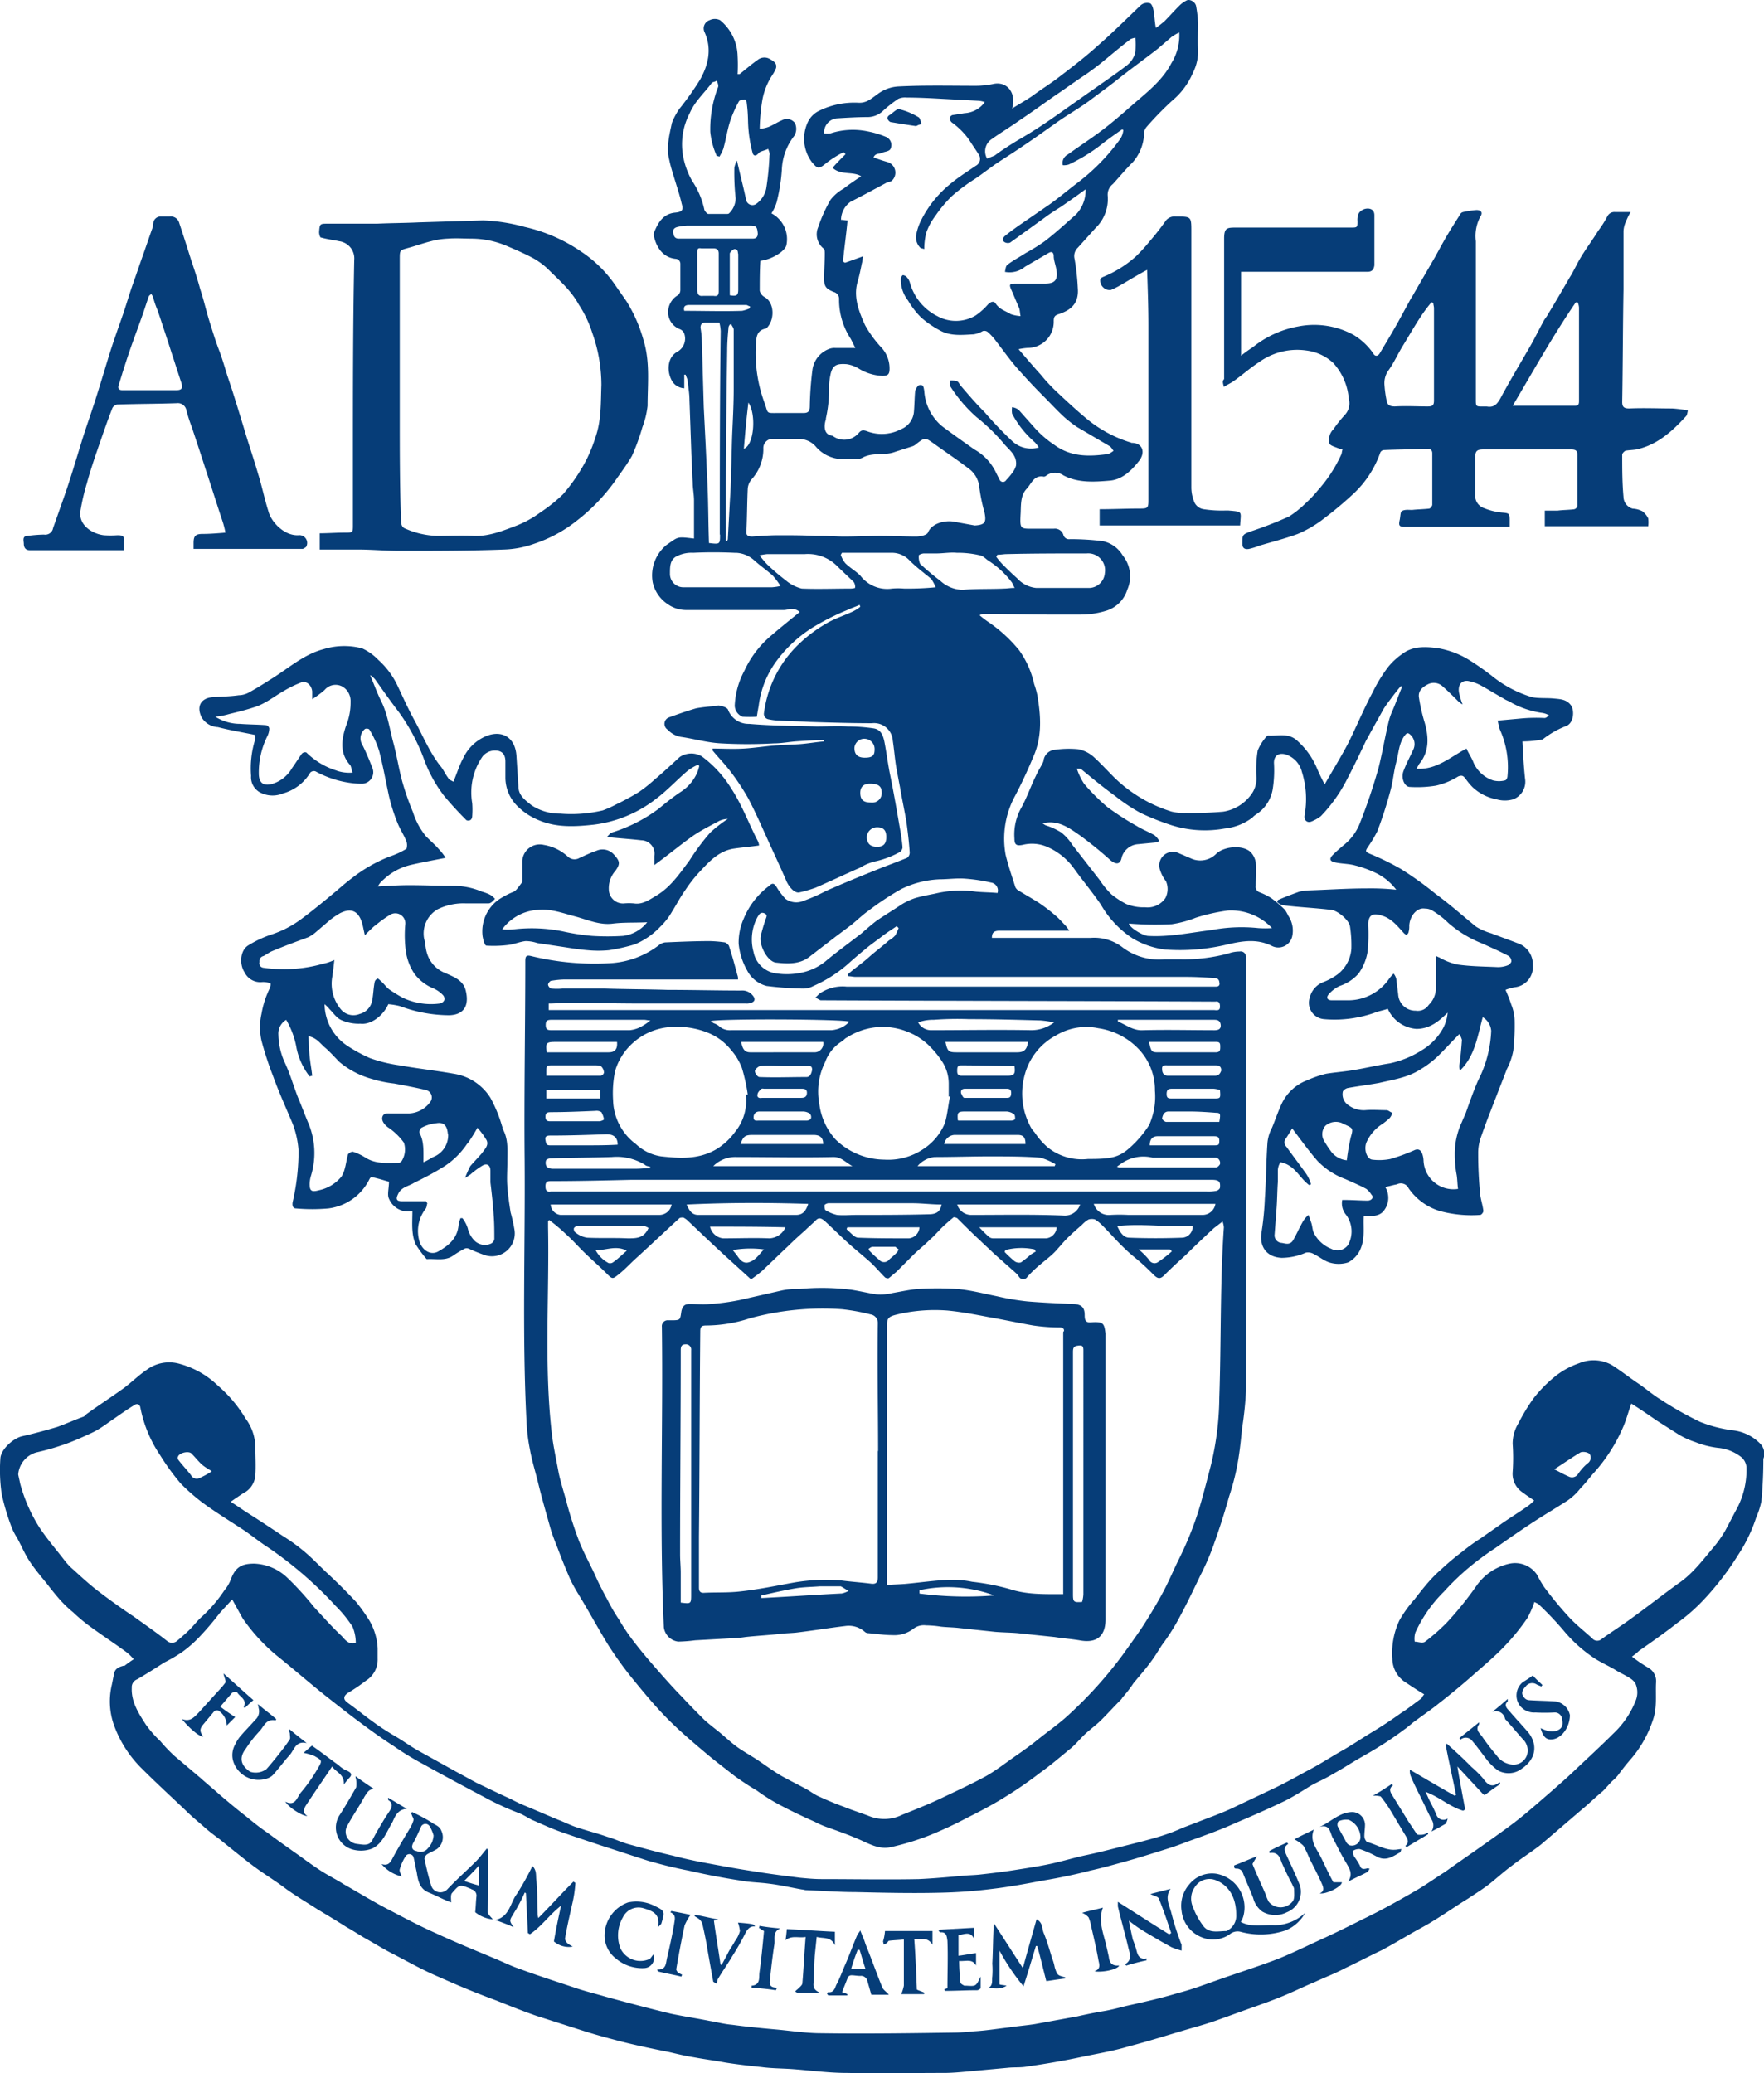 <svg xmlns="http://www.w3.org/2000/svg" viewBox="0 0 271.2 318.73"><path d="M102.46,83.79a6.07,6.07,0,0,0-2.1,5.8,5.46,5.46,0,0,0,2.3,3.3,4.9,4.9,0,0,0,2.8.9h14.8a2.77,2.77,0,0,0,.9-.1,1.92,1.92,0,0,1,1.8.4c-1.6,1.3-3.1,2.5-4.6,3.8a15.48,15.48,0,0,0-3.9,5.2,12.46,12.46,0,0,0-1.5,5.4,1.88,1.88,0,0,0,1.2,1.7,16.15,16.15,0,0,0,2.2,0c.1-.7.2-1.2.3-1.8a14.55,14.55,0,0,1,2.9-7,20.17,20.17,0,0,1,6.2-5.4,37.45,37.45,0,0,1,4.5-2.2c.6-.3,1.3-.5,1.9-.8,0,.1.1.2.1.3a5.67,5.67,0,0,1-1.3.8c-1.3.6-2.6,1-3.8,1.7a21.73,21.73,0,0,0-4.2,3.1,17.75,17.75,0,0,0-5.5,10.7.84.84,0,0,0,.7,1,8.81,8.81,0,0,0,1.7.2c1.5.1,3.1.1,4.6.2,3.2.1,6.4.2,9.6.2a2.88,2.88,0,0,1,3.2,2.7c.2,1.3.3,2.6.5,3.9.2,1.1.4,2.2.6,3.2.3,1.8.7,3.6,1,5.4.2,1.5.4,3.1.5,4.7a1,1,0,0,1-.4.8c-1.7.7-3.4,1.3-5.1,2-2.5,1-4.9,2-7.4,3.1a25.18,25.18,0,0,1-3.4,1.5,2.82,2.82,0,0,1-2.8-.3,10.92,10.92,0,0,1-1.3-1.7c-.4-.7-.7-.8-1.2-.3a12,12,0,0,0-3.9,5,9.09,9.09,0,0,0-.8,3.9,10.35,10.35,0,0,0,1.3,4.1,4.7,4.7,0,0,0,3,2.4,50.85,50.85,0,0,0,5.5.4,3.29,3.29,0,0,0,1.7-.4,20.84,20.84,0,0,0,5.1-3.2c.9-.8,1.8-1.6,2.8-2.4.8-.7,1.7-1.3,2.6-2s1.6-1.1,2.3-1.6l.3.3a11.73,11.73,0,0,1-.5,1.1,3.92,3.92,0,0,1-1,.8c-1,.9-2.1,1.7-3.1,2.6s-2.2,1.7-3.2,2.6a.37.37,0,0,0,.1.3c.4,0,.7.1,1.1.1h50.9c1.5,0,3,.1,4.5.2a.65.65,0,0,1,.5.6c.2.8-.5.7-.9.7h-56.4a6.22,6.22,0,0,0-4.2,1.1l-.6.6c.3.1.5.3.8.4h.4c20,.1,40.1.1,60.1.2h.2c.6-.1.7.3.7.8,0,.7-.6.5-1,.5H84.36v-1c1,0,1.9-.1,2.9-.1,3.8,0,7.6.1,11.5.1h15.9a2,2,0,0,0,.8-.1c.6-.2.7-.6.3-1.1a2.06,2.06,0,0,0-1.8-.8c-3.8,0-7.5-.1-11.3-.1-3.2-.1-6.4-.1-9.6-.2h-6.6a9.63,9.63,0,0,1-1.7,0c-.2,0-.5-.4-.5-.6s.3-.6.5-.6a13.55,13.55,0,0,1,2-.2h26.7a1.48,1.48,0,0,0-.1-.7c-.4-1.5-.8-3-1.3-4.5a1.47,1.47,0,0,0-.6-.5,19.53,19.53,0,0,0-2.3-.2c-2.3,0-4.6.1-6.9.2a1.91,1.91,0,0,0-.8.3,13.53,13.53,0,0,1-7.7,2.9,41.09,41.09,0,0,1-12.1-1.1c-.8-.2-.9.1-.9.8,0,10.2-.2,20.4-.1,30.6.1,13.5-.4,27,.3,40.4a27.33,27.33,0,0,0,.5,4c.3,1.7.8,3.3,1.2,4.9.6,2.5,1.3,4.9,2,7.4.3,1,.7,2,1.1,3,.6,1.6,1.2,3.1,1.9,4.7.6,1.3,1.4,2.5,2.1,3.7,1.3,2.2,2.5,4.4,3.8,6.5a57.36,57.36,0,0,0,3.6,5c1.8,2.2,3.6,4.4,5.6,6.4,1.8,1.8,3.8,3.5,5.7,5.1,1.4,1.2,2.9,2.3,4.4,3.5,1.1.8,2.3,1.6,3.5,2.3a28.46,28.46,0,0,0,3.7,2.3c1.7.9,3.4,1.7,5.2,2.5a14.17,14.17,0,0,0,1.8.8c1.7.6,3.4,1.2,5,1.9s3.1,1.6,4.9,1.2a40.18,40.18,0,0,0,5.9-1.8,61.08,61.08,0,0,0,5.8-2.7c2-1,4.1-2.1,6-3.3a60.27,60.27,0,0,0,5.2-3.6c1.7-1.2,3.3-2.6,4.9-3.9.8-.7,1.5-1.6,2.3-2.3s1.6-1.3,2.3-2c1-1,1.9-2,2.9-3a1.38,1.38,0,0,0,.3-.4,18.39,18.39,0,0,0,1.7-2.2c.9-1.1,1.8-2.1,2.6-3.2.7-.9,1.2-1.8,1.8-2.7a32.21,32.21,0,0,0,2.5-3.9c1.2-2.2,2.3-4.5,3.4-6.8a37.6,37.6,0,0,0,2-4.6q1.35-3.75,2.4-7.5a37.45,37.45,0,0,0,1.2-4.5c.4-2,.6-4,.8-6a55.09,55.09,0,0,0,.6-5.7v-66.7a.83.83,0,0,0-1-.9,5.08,5.08,0,0,0-1.7.3,26.33,26.33,0,0,1-7.4.9H179a9.29,9.29,0,0,1-6.5-1.9,7.12,7.12,0,0,0-4.8-1.4h-15.2c0-.8.3-1.1,1.2-1.1h10.7a8.11,8.11,0,0,0-.6-.8c-.5-.5-1-1.1-1.5-1.5a25.6,25.6,0,0,0-2.6-2c-1.1-.7-2.2-1.3-3.3-2a1.38,1.38,0,0,1-.3-.4c-.5-1.6-1.1-3.3-1.5-5a13.77,13.77,0,0,1,1.5-9.1c1.1-2.1,2.1-4.3,3-6.5,1.1-2.9.9-5.8.4-8.8a12.09,12.09,0,0,0-.5-1.8,14.29,14.29,0,0,0-2.3-5.2,22.24,22.24,0,0,0-4.8-4.4,14.7,14.7,0,0,1-1.3-1,1.34,1.34,0,0,1,.8-.2c3.2,0,6.4.1,9.6.1h5.2a13.2,13.2,0,0,0,3.9-.6,4.88,4.88,0,0,0,3.2-3.2,5.09,5.09,0,0,0-.7-5.3,4.66,4.66,0,0,0-3.1-2.2,41.93,41.93,0,0,0-5-.3.89.89,0,0,1-1-.6,1.35,1.35,0,0,0-1.5-1h-3c-2.1,0-2.2.1-2.1-2.1.1-1.4-.1-3,1-4.1.7-.8,1.1-2.1,2.6-1.8a.76.76,0,0,0,.4-.2,2.25,2.25,0,0,1,2.6,0c2.3,1.2,4.8,1,7.2.8,1.9-.2,3.3-1.6,4.4-3s.5-2.8-1.1-2.8c-.1,0-.2-.1-.3-.1a19.47,19.47,0,0,1-6.5-3.5c-1.7-1.4-3.3-2.9-4.9-4.4a27.25,27.25,0,0,1-2.3-2.5c-1.1-1.2-2.2-2.5-3.4-3.9a9.32,9.32,0,0,1,1.4-.2,4,4,0,0,0,4-4.1c0-.6.1-.9.8-1.1,1.8-.6,3.1-1.6,2.9-4a34.41,34.41,0,0,0-.5-4.5,1.77,1.77,0,0,1,.5-1.7l2.7-3a6.21,6.21,0,0,0,1.9-5,2.06,2.06,0,0,1,.8-1.8c1-1.1,2-2.3,3.1-3.4a7.09,7.09,0,0,0,1.7-4.4,1.53,1.53,0,0,1,.4-1,49.29,49.29,0,0,1,3.9-4,11.3,11.3,0,0,0,3.2-4.3,7.32,7.32,0,0,0,.8-3.6c-.1-1.3,0-2.7,0-4a20.61,20.61,0,0,0-.3-2.6c-.1-.7-1-1.2-1.5-.9a4.44,4.44,0,0,0-1.1.8c-.8.8-1.5,1.6-2.3,2.4a14.7,14.7,0,0,1-1.3,1c-.2-1.1-.2-2-.4-2.9-.1-.4-.3-.9-.6-.9a1.52,1.52,0,0,0-1.3.3c-2.2,2.1-4.4,4.3-6.7,6.3-2,1.8-4.1,3.4-6.2,5-1.2.9-2.5,1.7-3.7,2.6-1,.7-2.1,1.3-3.2,2,.7-2.3-.7-4.2-2.8-3.8a13.33,13.33,0,0,1-2.8.3c-3.9,0-7.9-.1-11.8.1a5.8,5.8,0,0,0-3.3,1.2c-1,.7-1.7,1.4-3,1.3A12.27,12.27,0,0,0,126,17a3.7,3.7,0,0,0-1.9,2,6,6,0,0,0,.7,5.9c.9,1.1,1.1,1.1,2.2.2a15.29,15.29,0,0,1,2.7-1.7l.3.3c-.7.7-1.4,1.4-2,2.1,1.3,1.2,3.1.5,4.4,1.3-.9.6-1.8,1.2-2.7,1.9a6.68,6.68,0,0,0-2,1.7,22.58,22.58,0,0,0-1.9,4.2,2.8,2.8,0,0,0,.8,3.3c.2.1.2.5.2.8,0,1.3-.1,2.5-.1,3.8s.3,1.6,1.5,2.1A1.08,1.08,0,0,1,129,46a10.9,10.9,0,0,0,1.8,6.1l.7,1.4h-3.1a2.2,2.2,0,0,0-.8.1,4,4,0,0,0-2.7,3.3,50.85,50.85,0,0,0-.4,5.5c0,.8-.2,1.1-1,1.1h-4c-1.7,0-1.4.1-1.9-1.4a22,22,0,0,1-1.4-8.8c.1-1.1-.1-2.5,1.6-2.8l.1-.1c1.2-1.2,1.2-3.8-.3-4.7a1.52,1.52,0,0,1-.8-1c0-1.5,0-3.1.1-4.6,1.8-.2,3.8-1.5,4-2.4a4.48,4.48,0,0,0-2.3-4.9,6.53,6.53,0,0,0,.8-1.7,27.45,27.45,0,0,0,.8-5,9,9,0,0,1,1.9-5.2,2.05,2.05,0,0,0,.1-2,1.55,1.55,0,0,0-2-.4c-.7.3-1.3.7-2,1a4.88,4.88,0,0,1-1.4.3,30,30,0,0,1,.4-4.4,10.43,10.43,0,0,1,1.5-3.8,6,6,0,0,0,.6-1.1c.2-.8-.4-1.1-.9-1.4a1.65,1.65,0,0,0-1.9.1c-1,.7-1.9,1.5-2.8,2.2h-.3a26.15,26.15,0,0,0,0-2.8,7.33,7.33,0,0,0-2.7-5.5,1.8,1.8,0,0,0-1.6,0,1.33,1.33,0,0,0-.8,1.8c1.2,2.6.6,5.1-.7,7.4a46,46,0,0,1-3.2,4.5,10.6,10.6,0,0,0-1.1,2.1c-.4,1.9-.9,3.8-.4,5.7.2,1,.5,1.9.8,2.9.4,1.3.8,2.5,1.1,3.8.3,1,.1,1.3-1.1,1.4-1.6.2-2.4,1.3-3,2.7a1.85,1.85,0,0,0-.2.7c.3,1.7,1.3,3.5,3.4,3.7a.76.76,0,0,1,.7.8v4a1,1,0,0,1-.4.8,3,3,0,0,0-1.4,1.9,2.8,2.8,0,0,0,1.7,3.3,1.21,1.21,0,0,1,.7.7,2.31,2.31,0,0,1-1.1,2.8c-1.6.9-1.6,3.2-.7,4.6a2.35,2.35,0,0,0,1.8,1v-2.1h.2c.1.3.2.5.3.8.1,1,.3,2.1.3,3.1.1,2.8.2,5.6.3,8.5.1,1.4.1,2.8.2,4.2,0,.9.2,1.8.2,2.8v5.8C104,82.49,104.36,82.49,102.46,83.79Zm66.4,74.3a10.66,10.66,0,0,1,5.9,2.9,9.13,9.13,0,0,1,2.8,6.7,10.63,10.63,0,0,1-.9,5.3,16.82,16.82,0,0,1-3,3.5c-1.7,1.5-2.9,1.7-6.4,1.7a8.41,8.41,0,0,1-6.2-1.8,11,11,0,0,1-2-2.3,3.59,3.59,0,0,1-.7-1,10.78,10.78,0,0,1-.8-7.9,9.66,9.66,0,0,1,4.8-6A9,9,0,0,1,168.86,158.09Zm10.8,12.8h3.2c1.4,0,2.8.1,4.1.2.7,0,.7.2.5,1.4h-8.2a1,1,0,0,1-.6-.5C178.76,171.39,179,170.89,179.66,170.89Zm-.3-2.7c0-.7.3-.8.9-.8h6.3a4.4,4.4,0,0,1,1,.2c.1,1.3.1,1.3-1,1.3h-6.3C179.66,168.89,179.36,168.89,179.36,168.19Zm7.4-2.8h-7.2c-.7,0-.9-.5-.9-1.1s.5-.5.9-.5h7.3c.6,0,.9.2.9.8C187.56,165.19,187.26,165.39,186.76,165.39Zm.1-3.6h-8.8c-1,0-1.1-.1-1.4-1.6H187c.6,0,.6.3.6.8S187.56,161.79,186.86,161.79Zm-13.2,28.5c-.9,0-1.4-.7-1.9-1.8,4-.4,7.8.2,11.6,0a1.69,1.69,0,0,1-1.6,1.8Q177.56,190.44,173.66,190.29Zm6.5,2.1a18.39,18.39,0,0,1-2.2,1.7.94.94,0,0,1-1.3-.4,12,12,0,0,0-1.6-1.6h4.8C180.06,192.19,180.06,192.29,180.16,192.39Zm-6.7-5.6a24.32,24.32,0,0,0-2.7,0,2.42,2.42,0,0,1-2.6-1.7h18.7a2,2,0,0,1-1.9,1.7Zm12.1-3.6H84.66c-.6.1-.8-.2-.8-.8s.2-.8.8-.8c4.2,0,8.3-.1,12.5-.2h89c1.2,0,1.5.2,1.4,1.2,0,.2-.4.5-.6.5A6.15,6.15,0,0,1,185.56,183.19Zm-32.9,7.2a1.08,1.08,0,0,1-.7-.3,18.48,18.48,0,0,1-1.4-1.4h11.9a1.82,1.82,0,0,1-1.6,1.7Zm6.6,2c-.3.2-.5.3-.8.5a15.76,15.76,0,0,1-1.5,1.2,1.16,1.16,0,0,1-1-.2,19.2,19.2,0,0,1-1.5-1.4c0-.1.1-.2.1-.3a9.78,9.78,0,0,1,4.5-.1C159.06,192.19,159.16,192.29,159.26,192.39Zm-9.9-5.6a2.25,2.25,0,0,1-2.2-1.6h18.9a2.46,2.46,0,0,1-2.5,1.7C158.86,186.69,154.16,186.79,149.36,186.79Zm-17.4,3.5c-.6,0-1.2-.8-1.8-1.3,0-.1.1-.2.1-.3h11.1a1.81,1.81,0,0,1-1.6,1.7C137.16,190.39,134.56,190.39,132,190.29Zm6.2,1.8c-.1.1-.1.3-.2.4a12,12,0,0,1-1.2,1.1,1,1,0,0,1-1.6.1,19.2,19.2,0,0,1-1.5-1.4.49.49,0,0,1-.1-.3,2.19,2.19,0,0,1,.5-.3h3.6C137.86,191.89,138.06,192,138.16,192.09Zm-6.5-5.3c-1,0-2,.1-3,0a6.12,6.12,0,0,1-1.7-.7c-.2-.1-.2-.5-.2-.8,0-.1.4-.3.6-.3h12.9c1.5,0,3,.2,4.5.2-.2,1.1-.8,1.5-2,1.5C139.16,186.79,135.36,186.79,131.66,186.79Zm-20.5,3.6a2.32,2.32,0,0,1-2-1.8c3.9,0,7.7,0,11.6.1a2.83,2.83,0,0,1-2.5,1.7C116,190.29,113.56,190.39,111.16,190.39Zm6.3,1.7c-.8.8-1.3,1.7-2.4,2-.8.2-1.3-.4-1.7-1-.2-.3-.5-.6-.7-.9A16.05,16.05,0,0,1,117.46,192.09Zm-10.1-5.3c-1,0-1.4-.7-1.8-1.6,6.3-.3,12.5-.3,18.7-.1-.4,1.2-.9,1.7-1.9,1.7Zm-17.1,3.5a3.72,3.72,0,0,1-1.9-.9c-.1-.1-.2-.5-.1-.6a.71.71,0,0,1,.6-.3H99a2.12,2.12,0,0,1,.7.3,2.51,2.51,0,0,1-.4.7c-.7.9-1.7.9-2.8.9C94.46,190.29,92.36,190.39,90.26,190.29Zm6.1,2c-.7.6-1.3,1.2-2,1.7a.83.83,0,0,1-.8.2,4.82,4.82,0,0,1-2-2C93.06,192.29,94.66,191.39,96.36,192.29Zm-10.2-5.5a1.71,1.71,0,0,1-1.5-1.6h18.6a1.92,1.92,0,0,1-1.9,1.6Zm3.8-10.7h-5.4c-.6,0-.6-.3-.7-.8s.1-.7.7-.7c2.9,0,5.8-.1,8.7-.2,1.1,0,1.7.5,1.7,1.6C93.36,176.09,91.66,176.09,90,176.09Zm9.2,3c.2.2.5.2.8.3v.2c-.7,0-1.4.1-2.1.1H85.06a1.49,1.49,0,0,1-1-.3,1.15,1.15,0,0,1-.1-1c0-.1.4-.3.7-.3,3.1-.1,6.3-.1,9.4-.2A8.24,8.24,0,0,1,99.16,179.09Zm-14.5-17.3h-.6c-.2-1.4-.1-1.6,1.3-1.6h9.5c.1,1.1-.3,1.6-1.3,1.6Zm.3,2h6.5c.3,0,.8,0,1,.2a1.49,1.49,0,0,1,.4.9.64.64,0,0,1-.5.5H84v-.5C84,163.79,84,163.79,85,163.79Zm7.3,3.8v1.3H84v-1.3Zm-7.7,3.4c2.3,0,4.7-.1,7-.2a1.34,1.34,0,0,1,.9.2,3.58,3.58,0,0,1,.4,1.1c0,.1-.5.3-.7.3h-7.6c-.5,0-.7-.2-.7-.7S84.06,171,84.56,171Zm32.2-.1h6.7a1.93,1.93,0,0,1,1,.3.72.72,0,0,1,.2.8c0,.1-.4.3-.6.3h-7.4c-.4,0-.8.1-.8-.5S116.26,170.89,116.76,170.89Zm-.3-2.6c0-.3.3-.6.5-.8s.4-.1.5-.1h5.7c.4,0,.9,0,.9.6s-.3.8-.9.8h-6C116.66,168.89,116.36,168.69,116.46,168.29Zm7.5-2.7c-2.4,0-4.8.1-7.2,0-.3,0-.7-.6-.7-.9s.5-.7.8-.8c1.3-.1,2.5,0,3.8,0h3.4c.4,0,.8-.1.8.6C124.76,165,124.56,165.59,124,165.59Zm-8.6-3.8c-.8,0-1.2-.4-1.4-1.6h12.6a1.35,1.35,0,0,1-1.3,1.6Zm.4,12.7h9.3c1,0,1.5.4,1.5,1.4h-12.7C114.26,174.69,114.56,174.49,115.76,174.49Zm12.4,3.4c1.2,0,1.8.8,2.9,1.4h-21.4a4.75,4.75,0,0,1,3.5-1.4C118.16,177.89,123.16,178,128.16,177.89Zm26.7-12.5h-7c-.5,0-.7-.2-.7-.7s0-.9.6-.9c2.7,0,5.5.1,8.2.1C156.16,165.19,155.86,165.39,154.86,165.39Zm.6,2.6c0,.5-.1.8-.6.8h-6.6c-.2,0-.4-.5-.5-.7-.1-.4.1-.7.6-.7h6.4C155.16,167.39,155.46,167.49,155.46,168Zm-7,2.9h6.3a2.1,2.1,0,0,1,1.1.4c.2.1.2.5.2.7s-.4.3-.6.3h-8c-.1,0-.2,0-.2-.1C147.16,171,147.26,170.89,148.46,170.89Zm-1.3-9.1c-1.3,0-1.5-.1-1.8-1.6h12.7c-.2,1.2-.6,1.6-1.7,1.6Zm9.3,12.7c.9,0,1.2.4,1.2,1.4h-12.5a1.7,1.7,0,0,1,1.7-1.4Zm-4.2,3.3c2.6,0,5.2,0,7.7.2a9.43,9.43,0,0,1,2.3,1c0,.1-.1.2-.1.3h-21.1a4,4,0,0,1,2.6-1.4C146.56,177.89,149.46,177.79,152.26,177.79Zm35.3,1.2c-.1.2-.4.5-.6.5H172c-.1,0-.1-.1-.3-.1.4-.3.7-.5,1-.7a5.91,5.91,0,0,1,4.5-.7H187A.85.85,0,0,1,187.56,179Zm-44-22.2a48.66,48.66,0,0,1,5.4-.1c3.7,0,7.4.1,11,.2a17.67,17.67,0,0,1,2.1.3,5.71,5.71,0,0,1-3.5,1.2c-5.2-.1-10.3,0-15.5,0a2.24,2.24,0,0,1-1.9-1.2A6.72,6.72,0,0,1,143.56,156.79Zm-3.9,1.9a9.76,9.76,0,0,1,3.4,2.3,14.31,14.31,0,0,1,1.9,2.4,6.29,6.29,0,0,1,.9,3.3v1.9h.2c-.3,1.4-.4,2.8-.8,4.1a8.68,8.68,0,0,1-3.2,3.9,9.62,9.62,0,0,1-6.1,1.7,10.85,10.85,0,0,1-7.5-3.1,10,10,0,0,1-2.5-5.5,10.11,10.11,0,0,1,.9-6.4,6.23,6.23,0,0,1,2.6-3.2c.3-.2.5-.5.8-.6A10.11,10.11,0,0,1,139.66,158.69Zm-9.1-1.6a3.92,3.92,0,0,1-1,.8,4.8,4.8,0,0,1-1.7.5h-15.5a2.49,2.49,0,0,1-1.9-.7,3,3,0,0,0-.8-.4,1.38,1.38,0,0,0-.4-.3C111,156.59,130.06,156.69,130.56,157.09Zm-21.7,1.7a8.68,8.68,0,0,1,3.5,2.6,9.15,9.15,0,0,1,1.7,2.8,27.13,27.13,0,0,1,.9,4.1h-.3a7.58,7.58,0,0,1-1.7,5.8,9.72,9.72,0,0,1-3,2.7c-2.7,1.5-5.5,1.3-8.3,1a7.19,7.19,0,0,1-3.9-1.9,8.62,8.62,0,0,1-3.5-6.7,17.06,17.06,0,0,1,.3-4.5,9.29,9.29,0,0,1,2.7-4.3,9.57,9.57,0,0,1,6.1-2.5A12.75,12.75,0,0,1,108.86,158.79Zm-24-2H99c.3,0,.6.1,1,.1a9.72,9.72,0,0,1-1.5,1,4.8,4.8,0,0,1-1.7.5h-12c-.6,0-.9-.1-.9-.8S84.16,156.79,84.86,156.79Zm102.6,58.1a45.57,45.57,0,0,1-1.3,10.4c-.6,2.3-1.2,4.7-1.9,7a52.13,52.13,0,0,1-3,7.4c-.8,1.6-1.5,3.3-2.4,5s-2.1,3.7-3.2,5.4c-1,1.5-2.1,3-3.1,4.4a64.23,64.23,0,0,1-8.2,9.1c-1.6,1.5-3.4,2.7-5.1,4.1-1,.8-2,1.5-3,2.2-1.6,1.1-3.1,2.3-4.7,3.2-2.2,1.2-4.6,2.3-6.9,3.4-1.9.9-3.9,1.7-5.9,2.5a6.29,6.29,0,0,1-5.2.2c-1.3-.5-2.6-.9-3.8-1.4-1.4-.5-2.8-1.1-4.1-1.7a14.8,14.8,0,0,1-1.3-.8c-1.4-.8-2.9-1.5-4.3-2.3-1.2-.7-2.4-1.6-3.6-2.4-.9-.6-1.8-1.1-2.7-1.7s-1.8-1.4-2.6-2.1-1.9-1.5-2.8-2.3c-1.2-1.2-2.4-2.4-3.5-3.6-.9-.9-1.8-1.9-2.7-2.9-1.5-1.7-3-3.4-4.4-5.2a31.94,31.94,0,0,1-2.6-3.8,27.55,27.55,0,0,1-1.7-2.9c-.7-1.3-1.4-2.6-2-4-.9-1.9-1.9-3.7-2.6-5.6s-1.3-3.8-1.8-5.7c-.4-1.5-.9-3-1.2-4.5-.4-2.2-.9-4.4-1.1-6.6-1.1-10.3-.3-20.7-.5-31v-1c.1,0,.1-.1.2-.1a27.46,27.46,0,0,1,2.6,2.2c.9.8,1.7,1.7,2.5,2.5,1.2,1.2,2.5,2.3,3.7,3.5.9.9.9.9,1.9.1s1.8-1.7,2.7-2.5c2.2-2,4.4-4.1,6.6-6.1.1-.1.4-.1.6-.1a3,3,0,0,1,.7.5c2.1,2,4.2,4,6.4,6l3.3,3c.6-.4,1.1-.8,1.6-1.2,1.4-1.3,2.7-2.6,4.1-3.9.9-.9,1.8-1.7,2.7-2.5.5-.5,1.1-1,1.6-1.5s.9-.2,1.3.1c1.2,1.1,2.3,2.2,3.5,3.3s2.6,2.2,3.8,3.3c.7.7,1.3,1.4,2,2.1.1.1.5.2.6.1.4-.3.7-.6,1.1-.9l2.6-2.6c.8-.8,1.7-1.5,2.5-2.3.7-.6,1.3-1.3,1.9-1.9s1.2-1.1,1.8-1.6c.1-.1.4,0,.6.1,1.2,1.2,2.4,2.4,3.6,3.5.6.6,1.3,1.2,1.9,1.8,1.2,1.1,2.5,2.2,3.7,3.3.1.1.2.3.3.4a.75.75,0,0,0,1.3,0,18,18,0,0,1,2-1.9c.7-.6,1.5-1.2,2.1-1.8s1.3-1.5,2-2.2,1.5-1.4,2.3-2.1a3.92,3.92,0,0,1,1-.8,1.7,1.7,0,0,1,1,0,6.34,6.34,0,0,1,1.2,1c1.2,1.2,2.3,2.5,3.5,3.6.7.7,1.5,1.3,2.3,2s1.4,1.3,2,1.9,1,.7,1.6.1c1.1-1.1,2.3-2.2,3.4-3.2,1.4-1.4,2.9-2.8,4.3-4.1.4-.3.8-.6,1.3-1a3.71,3.71,0,0,1,.2.9C187.56,197.29,187.76,206.09,187.46,214.89Zm-.7-38.8h-10c0-.9.4-1.4,1.2-1.4h8.7c.5,0,.8.1.8.7S187.36,176.09,186.76,176.09Zm0-17.7c-3.7,0-7.3-.1-11,0-1.5.1-2.6-.8-3.8-1.3-.1,0-.1-.2-.1-.3h14.8c.5,0,.9.1,1,.7S187.46,158.39,186.76,158.39Zm-55.9-67.9c-2.5,0-5.1.1-7.6,0a6,6,0,0,1-2.5-1.3,32.18,32.18,0,0,1-2.8-2.4c-.4-.4-.7-.8-1.2-1.4a9.64,9.64,0,0,1,1.2-.2h5.8a6.33,6.33,0,0,1,5,1.9c.8.8,1.7,1.6,2.5,2.4a1.34,1.34,0,0,1,.2.9A2.18,2.18,0,0,1,130.86,90.49Zm8.1,0a10.82,10.82,0,0,0-1.8,0,5.2,5.2,0,0,1-4.9-2c-.7-.7-1.6-1.2-2.3-1.9a4,4,0,0,1-.7-1.3c.1-.1.1-.2.2-.3h7.7a3.73,3.73,0,0,1,2.7,1.2c1,1,2.2,1.9,3.3,2.8a7.62,7.62,0,0,1,.7,1.3A43.55,43.55,0,0,1,139,90.49Zm13.4,45.2a1.23,1.23,0,0,1,1,1.6c-1.1-.1-2.2-.1-3.3-.2a16.74,16.74,0,0,0-6.3.3c-1,.2-2.1.4-3.1.7a10,10,0,0,0-2.1,1c-1.2.8-2.5,1.6-3.7,2.4-.8.6-1.6,1.3-2.4,2-1.8,1.4-3.6,2.7-5.3,4.1a8.63,8.63,0,0,1-4.2,2,10.76,10.76,0,0,1-4,0,4.08,4.08,0,0,1-3.1-3.2,7.23,7.23,0,0,1,.6-5.4c.2-.3.4-.8,1-.6.4.2.5.3.3.8a27.59,27.59,0,0,0-.8,2.7c-.3,1.4,1,3.9,2.3,4.1,1.8.2,3.7.3,5.2-.9l3.9-3,2.4-1.8c.9-.7,1.8-1.6,2.8-2.3a43.22,43.22,0,0,1,5-3.3,14.7,14.7,0,0,1,5.9-1.5c1.3,0,2.6-.2,3.9-.1A25.68,25.68,0,0,1,152.36,135.69Zm2-45.2c-2.1.1-4.2,0-6.4.2a5.22,5.22,0,0,1-3.4-1.4,38.76,38.76,0,0,1-3.1-2.6,2.74,2.74,0,0,1-.2-1.3c0-.1.5-.3.8-.3H144c1,0,2.1-.2,3.1-.1a14.72,14.72,0,0,1,3.6.4c.5.1.9.6,1.4.9a13.75,13.75,0,0,1,3.5,3.3,5.9,5.9,0,0,0,.4.8C155.26,90.39,154.86,90.49,154.36,90.49Zm12.7-5.4a2.59,2.59,0,0,1,2.8,3,2.47,2.47,0,0,1-2.3,2.3h-8.3a4.56,4.56,0,0,1-2.9-1.5c-.8-.7-1.5-1.4-2.2-2.1a10.59,10.59,0,0,1-1-1.2c.1-.1.1-.2.2-.3.5,0,1-.1,1.4-.1C158.76,85.09,163,85.09,167.06,85.09Zm-14.6-63.7c1.4-1,2.9-1.9,4.3-2.9,1.8-1.2,3.6-2.5,5.3-3.7,1.5-1,3-2.1,4.5-3.1.9-.6,1.7-1.2,2.6-1.9,1.6-1.3,3.1-2.6,4.7-3.8a6.37,6.37,0,0,1,.7-.2,16.13,16.13,0,0,1,0,2.2,3.68,3.68,0,0,1-1.5,2.2c-1.3,1-2.6,1.9-3.9,2.8-1.1.8-2.3,1.6-3.4,2.4-2.3,1.6-4.6,3.3-7,4.8-1.1.7-2.2,1.3-3.3,2-.8.5-1.7,1.1-2.5,1.7-.4.2-.8.3-1.2.5A2.25,2.25,0,0,1,152.46,21.39Zm-25.5,43a20.71,20.71,0,0,0,.5-5,9.85,9.85,0,0,1,.2-1.7c.3-1.6,1-1.8,2.5-1.7a4.9,4.9,0,0,1,1.9.7,7.59,7.59,0,0,0,3.6,1.1c.9,0,1.1-.3,1.1-1.1a4.72,4.72,0,0,0-1.2-3.2A17.66,17.66,0,0,1,133,50c-.9-2-1.8-4.2-1.2-6.5.3-1,.5-2,.7-3,.1-.3.1-.7.2-1.1-1.1.4-1.9.7-2.8,1-.1-.1-.2-.1-.3-.2.2-2.1.5-4.1.7-6.3-.3,0-.6-.1-1-.1a3.46,3.46,0,0,1,1.5-2.8c1.8-.9,3.6-1.9,5.3-2.8.3-.2.7-.2,1-.4a1.7,1.7,0,0,0-.7-2.9c-.7-.2-1.3-.4-2.1-.7.3-.7.9-.5,1.3-.7s1.1-.2,1.3-.6a1.36,1.36,0,0,0-.8-1.9,13.82,13.82,0,0,0-2.7-.8,11.06,11.06,0,0,0-5.7.3,3.33,3.33,0,0,1-1,0,2.18,2.18,0,0,1,1.9-2.3c1.6-.1,3.3-.2,4.9-.2a3.45,3.45,0,0,0,2.3-1,20.28,20.28,0,0,1,2.3-1.8,2.55,2.55,0,0,1,1.3-.2c1.8,0,3.7.1,5.5.2l5.6.3a3.71,3.71,0,0,1,.9.2,4.09,4.09,0,0,1-3.1,1.7l-1.9.3a.66.66,0,0,0-.4.5,1.14,1.14,0,0,0,.3.6,11.53,11.53,0,0,1,2.7,2.7c.5.8,1,1.5,1.5,2.3a1.2,1.2,0,0,1-.5,1.7c-1.3.9-2.6,1.7-3.8,2.7a17,17,0,0,0-4.5,5.5,8.26,8.26,0,0,0-.8,2.2,2.26,2.26,0,0,0,.6,2.2c.1.1.4.1.6.2a10.07,10.07,0,0,1,.3-2.5,9.39,9.39,0,0,1,1.4-2.6,19.42,19.42,0,0,1,2.6-3.1,28.82,28.82,0,0,1,3.5-2.6c1.2-.8,2.3-1.7,3.5-2.5s2.5-1.6,3.8-2.5c1.8-1.2,3.6-2.5,5.3-3.7s3.5-2.2,5.1-3.4,3.4-2.5,5-3.8c1.8-1.4,3.6-2.7,5.4-4.1l2.1-1.8a6.35,6.35,0,0,1,1.2-.7,8.05,8.05,0,0,1-1.2,4.7c-1.3,2.5-3.4,4.2-5.5,6-1.6,1.4-3.3,2.9-5,4.2s-3.7,2.6-5.5,3.9a1.42,1.42,0,0,0-.7,1.6,2.48,2.48,0,0,0,.9-.1,26.18,26.18,0,0,0,5.3-3.3c.9-.7,1.9-1.4,2.9-2.1a.35.35,0,0,1,.2.1,2.92,2.92,0,0,1-.5,1.4,31.79,31.79,0,0,1-6.8,6.9c-1.3,1-2.6,2.1-4,3.1l-4.8,3.3c-.7.5-1.4,1-2,1.5-.4.3-.6.7-.2,1a1,1,0,0,0,.9.1l5.4-3.9c.8-.6,1.6-1.1,2.4-1.6,1.3-.9,2.6-1.8,3.8-2.7a5.34,5.34,0,0,1-1.5,3.9c-1.6,1.4-3.1,2.8-4.8,4.1a28.23,28.23,0,0,1-2.9,1.8c-.9.6-1.9,1.1-2.8,1.8-.3.2-.3.7-.4,1.1a3.69,3.69,0,0,0,3.1-.8l3.6-2.1c.5-.3.8-.1.8.5s.3,1.4.4,2c.3,1.6-.2,2.2-1.7,2.2h-4.5c-1,0-1.1.1-.7,1s.8,1.9,1.2,2.8c.1.3.1.7.2,1.2a5.67,5.67,0,0,1-1.5-.3c-.8-.5-1.7-.7-2.3-1.6-.3-.5-.8-.3-1.2.1a10.08,10.08,0,0,1-1.9,1.7,5.92,5.92,0,0,1-5.9.1,8.18,8.18,0,0,1-4.2-5.1,2.07,2.07,0,0,0-.6-1,1.06,1.06,0,0,0-.5-.2.85.85,0,0,0-.3.5,5.15,5.15,0,0,0,1.1,3.4,12.84,12.84,0,0,0,2,2.6,14.92,14.92,0,0,0,2.9,2c1.6.9,3.4.7,5.2.6a3.94,3.94,0,0,0,1.4-.5.88.88,0,0,1,.7.1,8.64,8.64,0,0,1,1.3,1.4c1,1.3,2,2.7,3.1,4,1.4,1.6,2.8,3.1,4.3,4.6,1.1,1.1,2.1,2.2,3.2,3.2a22,22,0,0,0,1.8,1.4l5.1,3c.3.2.4.5.6.7a3.51,3.51,0,0,1-.8.5c-2.9.4-5.7.5-8.3-1.4a15.82,15.82,0,0,1-3.1-2.7l-2.4-2.7a2.32,2.32,0,0,0-1-.4,3.35,3.35,0,0,0,0,1,15.13,15.13,0,0,0,3.5,4.4,5.55,5.55,0,0,1,.6.8,4.23,4.23,0,0,1-4.1-1,57.74,57.74,0,0,1-4.2-4.4c-1.3-1.3-2.5-2.7-3.7-4.1-.2-.2-.3-.6-.6-.7a3.08,3.08,0,0,0-1-.1c0,.3-.2.7,0,.9a22.18,22.18,0,0,0,4,4.7,29.82,29.82,0,0,1,4.4,4.3c.8.9,1.9,1.7,1.7,3.2a3.13,3.13,0,0,1-.5,1,10.59,10.59,0,0,1-1,1.2.57.57,0,0,1-1,0l-.6-1.2a8,8,0,0,0-3.3-3.5c-1.7-1.2-3.4-2.4-5-3.6a7.65,7.65,0,0,1-2.7-5.4c-.1-.5-.1-1-.7-.9-.3,0-.6.6-.7.9-.1,1.1-.1,2.2-.2,3.3a3.17,3.17,0,0,1-2,2.6,6.32,6.32,0,0,1-5.2.3c-.6-.2-.9-.2-1.3.3a2.94,2.94,0,0,1-4,.4C126.76,66.89,126.56,65.69,127,64.39Zm-9.6,4.6a1.4,1.4,0,0,1,1.6-1.5h3.9a3.41,3.41,0,0,1,2.5,1.1,5.47,5.47,0,0,0,4.2,2c1-.1,2.2.2,3-.2,1.6-.9,3.4-.3,5-.9.9-.3,1.9-.6,2.8-.9a2.09,2.09,0,0,0,.6-.4c1.3-1,1.3-.9,2.6,0,1.8,1.3,3.6,2.5,5.3,3.8a4,4,0,0,1,1.7,2.9,27,27,0,0,0,.8,3.9c.3,1.5.1,1.9-1.5,2l-3.3-.6c-1.2-.2-3.3.2-3.9,1.7-.2.4-1.2.6-1.8.6-1.8,0-3.6-.1-5.5-.1s-3.7.1-5.6.1c-1.1,0-2.2-.1-3.3-.1h-1.1c-1.9-.1-3.8-.1-5.7-.1-1.3,0-2.7.1-4,.2-.7,0-1-.2-.9-.9.1-2.2.1-4.4.2-6.5a2.51,2.51,0,0,1,.6-1.4A6.92,6.92,0,0,0,117.36,69Zm-3,0c.2-2.4.4-4.7.7-7.1C116.26,63.59,116,68.39,114.36,69ZM106,17.49c.8-1.9,2.3-3.2,3.4-4.7.1-.2.6-.2.8-.4.1.3.3.7.2,1a17.93,17.93,0,0,0-1.2,6.9,12,12,0,0,0,1,3.7.76.76,0,0,1,.4.1,6.72,6.72,0,0,0,.6-1.2c.4-1.4.6-2.8,1-4.1a18.25,18.25,0,0,1,1.4-3.2c.1-.2.6-.3.9-.3.1,0,.3.3.3.5a24.52,24.52,0,0,1,.2,2.7,20.8,20.8,0,0,0,.7,5c.1.4.4.6.8.2l.3-.3c.4-.2.9-.3,1.3-.5.1.3.3.7.2,1a44,44,0,0,1-.5,5.1,3.84,3.84,0,0,1-1.6,2.4,1,1,0,0,1-1.5-.7c-.4-1.9-.9-3.8-1.4-6a3.74,3.74,0,0,0-.4,1.1,36.18,36.18,0,0,0,.2,4.7,3.26,3.26,0,0,1-1,2.3c-.1.1-.2.1-.4.1h-2.8c-.2,0-.5-.4-.6-.6a12.73,12.73,0,0,0-1.9-4.5,12.06,12.06,0,0,1-1.4-3.9A10.26,10.26,0,0,1,106,17.49Zm-1.6,19.2c-.7,0-.8-.4-.9-.9s.2-.8.7-.9a7.72,7.72,0,0,1,1.5-.2h9.6c1,0,1.1.2,1.2,1.2,0,.6-.3.8-.8.8h-11.3Zm9.1,2.3v5.5c0,.9-.2,1.1-1.3.9V39c0-.2.4-.6.7-.7C113.36,38.29,113.46,38.59,113.46,39Zm-3,5.8c0,.6-.2.8-.8.7h-1.6c-.7.1-.9-.3-.9-.9v-5.8c0-.5.1-.7.6-.6h1.9c.6,0,.8.3.8.8v5.8Zm-5.3,3c-.2-.8.3-.9.8-.9h8.7c.2,0,.4.2.6.2v.3a5.64,5.64,0,0,1-1.2.4C111.16,47.89,108.16,47.79,105.16,47.79Zm7.6,12c0,2.1-.1,4.2-.2,6.3s-.1,4.1-.2,6.2c0,1.7-.1,3.3-.2,5-.1,1.9-.2,3.7-.3,5.6,0,.1-.1.2-.1.3h-.2v-8c0-7.1.1-14.3.2-21.4,0-1.1.1-2.3.2-3.4,0-.2.1-.3.2-.5.1,0,.2,0,.2-.1.1.3.4.6.4.9Zm-2.1,22.4c0,1.5,0,1.5-1.7,1.3-.1-2.8-.1-5.6-.2-8.3l-.3-6.6-.3-6c-.1-3.4-.2-6.8-.3-10.3a13.66,13.66,0,0,0-.2-1.9c0-.5.2-.8.8-.8h2.1a6.88,6.88,0,0,1,.2,1.3C110.66,61.39,110.66,71.79,110.66,82.19Zm2.4,2.8a4.45,4.45,0,0,1,2.9,1.2c.9.8,1.9,1.5,2.8,2.3a13.18,13.18,0,0,1,1.2,1.6,8.32,8.32,0,0,1-1.3.2h-13.6a2.05,2.05,0,0,1-2.1-2.1c0-1.1,0-2.2,1.1-2.7a5.1,5.1,0,0,1,2.5-.5C108.66,84.89,110.86,84.89,113.06,85Z" fill="#063d78"/><path d="M270.66,222a7,7,0,0,0-4.3-2.1,20.42,20.42,0,0,1-5-1.3,51.14,51.14,0,0,1-6-3.4c-1.2-.7-2.3-1.7-3.5-2.5s-2.6-1.9-4-2.8a5.73,5.73,0,0,0-5.1-.3,12.39,12.39,0,0,0-3.4,1.8,20.44,20.44,0,0,0-3.6,3.6,29.55,29.55,0,0,0-2.3,3.8,6,6,0,0,0-.9,3.2,30.84,30.84,0,0,1,0,4.3,3.43,3.43,0,0,0,1.6,3.2c.5.4,1,.7,1.7,1.2a6.47,6.47,0,0,1-.9.8c-1.4,1-2.9,1.9-4.3,2.9l-3,2.1a30.63,30.63,0,0,0-2.9,2.1,38.76,38.76,0,0,0-3.1,2.6,20.79,20.79,0,0,0-2.1,2.1c-.7.8-1.4,1.7-2.1,2.6a18.6,18.6,0,0,0-2.3,3.2,11.76,11.76,0,0,0-1.1,5.9,4.36,4.36,0,0,0,2.1,3.7c.9.6,1.8,1.2,2.8,1.8a2.09,2.09,0,0,0-.4.6c-1.1.8-2.1,1.6-3.2,2.3-1.4,1-2.9,2-4.4,2.9s-3.1,2-4.7,2.9-3.1,1.9-4.8,2.8-3.6,2-5.5,2.9l-5.7,2.7c-1.2.6-2.4,1.1-3.7,1.6-1.6.6-3.1,1.2-4.7,1.8a28.49,28.49,0,0,1-3.1,1.2c-1.9.6-3.9,1.1-5.9,1.6s-3.9,1-5.8,1.4-3.5.9-5.3,1.3-3.8.7-5.7,1-3.6.5-5.4.7c-.9.1-1.8.1-2.8.2-2.2.2-4.4.4-6.6.5-5,.1-10,0-15,0-1.1,0-2.1-.1-3.2-.2-2.4-.3-4.8-.6-7.2-1-2.7-.4-5.3-.9-8-1.4-1.5-.3-2.9-.6-4.4-1-2.2-.5-4.4-1.1-6.6-1.7-1.2-.3-2.4-.9-3.5-1.2-1.7-.6-3.4-1-5.1-1.6-.8-.3-1.6-.7-2.4-1-1.7-.7-3.5-1.5-5.2-2.2a20,20,0,0,1-2.1-1c-1.8-.8-3.6-1.7-5.3-2.5l-3.3-1.8-5.4-3c-1.3-.7-2.5-1.6-3.7-2.3s-2.3-1.4-3.4-2.2c-1.4-1-2.6-2-4-3q-1.05-.75,0-1.5a27.5,27.5,0,0,0,2.8-1.9,3.81,3.81,0,0,0,1.8-3.4v-1.6a9.38,9.38,0,0,0-1.3-4.3,28.32,28.32,0,0,0-2-2.8c-1.4-1.5-2.8-2.9-4.3-4.3-1.2-1.1-2.3-2.3-3.6-3.4a28,28,0,0,0-3.3-2.4c-1.8-1.2-3.6-2.4-5.5-3.6-.8-.5-1.6-1.1-2.6-1.7.7-.5,1.3-.9,1.9-1.3a3.36,3.36,0,0,0,1.9-2.8c.1-1.4,0-2.9,0-4.3a7.53,7.53,0,0,0-1.5-4.4,20.83,20.83,0,0,0-4.3-5.1,13.5,13.5,0,0,0-5.8-3.3,5.8,5.8,0,0,0-5.1.9c-1.2.8-2.3,1.9-3.5,2.8-1.8,1.3-3.8,2.6-5.6,3.9-.2.1-.4.4-.6.5-1.4.5-2.7,1.1-4.1,1.6-1.7.5-3.5,1-5.3,1.4-1.4.3-3.3,2-3.4,3.4a25.33,25.33,0,0,0,.2,5.5,35.62,35.62,0,0,0,1.6,5.3,10.93,10.93,0,0,0,.8,1.5c.6,1.1,1.1,2.3,1.8,3.4s1.7,2.3,2.6,3.4c.7.9,1.4,1.8,2.2,2.7a18,18,0,0,0,2,1.9,25.25,25.25,0,0,0,2.5,2.1c1.9,1.4,3.9,2.7,5.8,4.1a9.43,9.43,0,0,1,1,1,17,17,0,0,0-1.4,1H19c-.8.2-1.4.5-1.5,1.4l-.3,1.5a10.93,10.93,0,0,0,.5,6.7,17.87,17.87,0,0,0,4.2,6.3c2.2,2.2,4.5,4.3,6.7,6.4.9.9,1.9,1.7,2.8,2.5s1.6,1.3,2.4,1.9c1.6,1.3,3.2,2.6,4.9,3.9s3.4,2.3,5,3.5,3.5,2.3,5.2,3.4c1.5.9,3,1.8,4.4,2.7,1.1.6,2.1,1.3,3.2,1.9,1.4.8,2.7,1.6,4.1,2.3,2.3,1.2,4.6,2.5,7,3.5,2.9,1.3,5.8,2.5,8.8,3.6,2,.8,4,1.6,6,2.3l7.5,2.4c1.9.6,3.8,1.1,5.7,1.6,2.4.6,4.8,1.1,7.3,1.6,1.3.3,2.5.6,3.8.8,1.6.3,3.2.5,4.8.8,1.9.3,3.7.5,5.6.7,1.5.2,3.1.2,4.6.3,2.8.2,5.7.6,8.5.6,5,.1,9.9,0,14.9,0,1.1,0,2.3-.1,3.4-.2l6.5-.6c1-.1,2,0,3-.2,2.8-.4,5.7-.9,8.5-1.5,2.4-.5,4.8-.9,7.1-1.6,3.1-.8,6.2-1.8,9.3-2.7,1.4-.4,2.8-.8,4.2-1.3,1.7-.6,3.3-1.2,5-1.8s3.4-1.2,5.1-1.9,3.3-1.5,5-2.2c1.5-.7,3.1-1.3,4.6-2.1,1.9-.9,3.8-1.9,5.7-2.8,1.5-.8,3-1.7,4.4-2.5,1.2-.7,2.4-1.3,3.5-2,1.8-1.1,3.5-2.3,5.3-3.4,1.2-.8,2.5-1.6,3.6-2.5s2.1-1.8,3.2-2.6c1.4-1.1,3-2.1,4.4-3.2l6.3-5.4c1.1-.9,2.1-1.9,3.2-2.8.5-.5,1-1.1,1.5-1.6a6,6,0,0,0,.8-.8c.6-.8,1.2-1.6,1.9-2.4a17.66,17.66,0,0,0,3.5-6.1c.7-1.9.4-3.9.5-5.8a2.37,2.37,0,0,0-1.2-2.3,22,22,0,0,1-2.5-1.7,10.63,10.63,0,0,0,1.1-.9c2-1.4,4-2.8,5.9-4.3a28.33,28.33,0,0,0,3.7-3.2,43.44,43.44,0,0,0,5.6-7.2,23.92,23.92,0,0,0,2.8-5.8,12.09,12.09,0,0,0,.8-2.5c.2-2.2.3-4.3.3-6.5A2.22,2.22,0,0,0,270.66,222Zm-27.7,1.3a1.7,1.7,0,0,1,1.4.2,1.05,1.05,0,0,1-.3,1.5,8,8,0,0,0-1.5,1.7,1.1,1.1,0,0,1-1.4.3c-.7-.3-1.4-.7-2.2-1.1C240.36,225,241.66,224.09,243,223.29Zm-213.5.2c.5.5.9,1,1.4,1.5s1.1.8,1.7,1.2a11.17,11.17,0,0,1-1.8,1,1,1,0,0,1-1.4-.4c-.6-.8-1.3-1.5-1.9-2.3-.1-.1-.2-.4-.1-.5C27.46,223.39,29,223,29.46,223.49Zm-9.1,24.9c-1.8-1.2-3.6-2.5-5.3-3.8-1.3-1-2.5-2.1-3.7-3.2A9.27,9.27,0,0,1,10,240c-1.3-1.7-2.7-3.3-3.9-5.1a24.32,24.32,0,0,1-3-6.8c-.1-.5-.2-.9-.3-1.4a3.83,3.83,0,0,1,2.8-3.4,38.09,38.09,0,0,0,4.5-1.3c1.4-.5,2.7-1.1,4-1.7s2.4-1.5,3.6-2.3c1-.7,2-1.4,3-2,.3-.2.8-.2.9.5a19.72,19.72,0,0,0,3,7.2,35.37,35.37,0,0,0,3.2,4.4,31.09,31.09,0,0,0,3.3,2.9c1.9,1.4,4,2.7,6,4,1.4.9,2.7,2,4.1,2.9a59.52,59.52,0,0,1,10.4,9,19.2,19.2,0,0,1,2.6,3.2,6.55,6.55,0,0,1,.5,2.5c-1.2.3-1.7-.6-2.2-1.1-1.5-1.4-2.8-2.9-4.2-4.4a45.83,45.83,0,0,0-4.2-4.6,7.78,7.78,0,0,0-5-2.1c-1.9,0-2.9.5-3.6,2.4a5.85,5.85,0,0,1-1,1.7,21.8,21.8,0,0,1-3.4,4c-.7.6-1.3,1.4-1.9,2s-1.3,1.2-2,1.8a1.19,1.19,0,0,1-1.5,0C24.06,251,22.16,249.69,20.36,248.39Zm231.1,10.5a3.35,3.35,0,0,1,0,2.6,13.91,13.91,0,0,1-3.4,5c-2.1,2.1-4.3,4.1-6.4,6.1-1.4,1.3-2.9,2.6-4.4,3.9s-3.1,2.7-4.7,3.9-3.3,2.4-5,3.6-3.6,2.5-5.4,3.8c-1.6,1-3.1,2.1-4.7,3-2.6,1.5-5.1,2.9-7.8,4.2-2.2,1.1-4.4,2.2-6.6,3.2s-4.2,2-6.4,2.9c-3.1,1.2-6.3,2.2-9.4,3.3-2,.7-4.1,1.5-6.1,2-2.6.8-5.3,1.4-8,2-1.2.3-2.3.6-3.5.8s-2.7.5-4,.8l-6.6,1.2c-1.3.2-2.6.3-3.9.5-1.8.2-3.6.5-5.4.6a28.25,28.25,0,0,1-2.9.2c-6.9.1-13.8.2-20.6.1-2.4,0-4.8-.4-7.2-.6-2.2-.2-4.3-.4-6.5-.7-1.2-.1-2.3-.4-3.5-.6-2-.4-4-.7-5.9-1.1-3.3-.8-6.7-1.7-10-2.6-1.7-.5-3.4-.9-5.1-1.5-2.7-.9-5.5-1.8-8.2-2.8-1.2-.4-2.4-1-3.6-1.5-3.1-1.3-6.3-2.6-9.3-4-2.5-1.1-4.9-2.4-7.4-3.7-2.3-1.2-4.4-2.5-6.7-3.8-1.1-.7-2.3-1.3-3.4-2s-2.2-1.5-3.3-2.3c-1.7-1.2-3.4-2.4-5-3.6-1.2-.8-2.3-1.7-3.4-2.6-1.3-1-2.6-2.1-3.9-3.2-1-.9-2.1-1.8-3.1-2.7l-3.9-3.3a23.91,23.91,0,0,1-2.2-2.3,17.14,17.14,0,0,1-2.2-2.5c-1.1-1.7-2.3-3.5-2.2-5.7a1.29,1.29,0,0,1,.8-1.3c1.4-.8,2.8-1.7,4.2-2.6A24,24,0,0,0,28,254a19.28,19.28,0,0,0,3-2.7,41.49,41.49,0,0,0,2.7-3.2c.6-.7,1.2-1.3,2-2.2.6,1.1,1.1,2,1.6,2.9a28,28,0,0,0,5.2,5.7c2.5,2,4.9,4.1,7.4,6.1,1.9,1.5,3.8,3,5.7,4.4,1.6,1.2,3.3,2.4,5,3.5a43.42,43.42,0,0,0,4.6,2.8c3.4,1.9,6.8,3.7,10.2,5.5a44.26,44.26,0,0,0,4.5,2c.7.3,1.3.7,1.9,1,1.4.6,2.9,1.3,4.3,1.8,2,.7,4.1,1.4,6.2,2.1,2.5.8,4.9,1.6,7.4,2.4,2.1.6,4.1,1.1,6.2,1.5q3.9.9,7.8,1.5c1.5.3,3,.3,4.5.5,1.7.2,3.4.6,5.1.9.2,0,.4.1.6.1,2.5.1,5.1.3,7.6.3,4.3.1,8.6.2,12.8.1a75.38,75.38,0,0,0,8.3-.6c2.6-.3,5.2-.8,7.9-1.3,2.4-.4,4.8-.9,7.1-1.5,1.8-.4,3.6-.9,5.4-1.4s3.4-1,5-1.5,2.9-.9,4.4-1.5c2.5-.9,5.1-1.8,7.5-2.9,2.6-1.1,5.1-2.2,7.6-3.4,1.4-.7,2.8-1.6,4.1-2.4,1.1-.6,2.3-1.1,3.4-1.8,1.3-.7,2.5-1.5,3.7-2.2s2.3-1.3,3.4-2c1.3-.8,2.6-1.7,3.8-2.6.6-.4,1.2-1,1.8-1.4,1.2-.9,2.4-1.7,3.5-2.6,1.8-1.4,3.5-2.8,5.2-4.3s3.5-3,5-4.6a32.92,32.92,0,0,0,3.4-4.2,14.46,14.46,0,0,0,1.1-2.5l.6.3a50.79,50.79,0,0,1,3.9,4.1,22,22,0,0,0,4.8,4.3c1.1.7,2.3,1.2,3.4,1.9C250,257.69,251.06,258.09,251.46,258.89ZM267,232c-.6,1.1-1.2,2.3-1.8,3.4a18.82,18.82,0,0,1-1.6,2.3c-1.7,2-3.3,4.2-5.5,5.7-2.5,1.8-4.9,3.7-7.4,5.5-1.5,1.1-3.1,2.1-4.6,3.2a1,1,0,0,1-1.3-.2c-1.2-1.1-2.5-2.1-3.6-3.3a58.07,58.07,0,0,1-3.8-4.6,18.58,18.58,0,0,1-1.1-1.9,4.07,4.07,0,0,0-4.2-1.7,8.35,8.35,0,0,0-5.1,3.4,52,52,0,0,1-4.6,5.7,31.09,31.09,0,0,1-3.3,2.9c-.4.3-1.1,0-1.6,0a3.21,3.21,0,0,1,.1-1.4,21.07,21.07,0,0,1,4.4-6.3,39.47,39.47,0,0,1,3.6-3.5,43.54,43.54,0,0,1,4.3-3.2c2-1.4,4-2.8,6-4.1,1.7-1.1,3.4-2.1,5.1-3.2a9,9,0,0,0,2-1.9c.7-.7,1.3-1.5,1.9-2.2a25.47,25.47,0,0,0,4.6-7.1c.5-1.1.8-2.3,1.3-3.7,1.3.8,2.6,1.7,3.9,2.6l3.3,2.1a12.27,12.27,0,0,0,2.6,1.2,13.86,13.86,0,0,0,3.5.9,6.8,6.8,0,0,1,3.7,1.5,2.35,2.35,0,0,1,.7,1.4A12.67,12.67,0,0,1,267,232Z" fill="#063d78"/><path d="M240.86,111.59c1.1-.5,1.2-2.3.7-3.1-.7-1-1.7-1-2.7-1.1s-2.3,0-3.3-.2a17.85,17.85,0,0,1-6.1-3.2,41.45,41.45,0,0,0-3.4-2.4,13.42,13.42,0,0,0-4.8-1.9c-2-.3-4-.4-5.6.8a10.48,10.48,0,0,0-2.2,2,22.76,22.76,0,0,0-2.4,3.9c-1.4,2.6-2.5,5.3-3.8,7.9-1.1,2.1-2.4,4.2-3.6,6.3a27.22,27.22,0,0,1-1.2-2.5,11.8,11.8,0,0,0-2.9-4.1c-1.4-1.4-3-.8-4.6-.9a.35.35,0,0,0-.2.1,7.44,7.44,0,0,0-1.4,2.2,18.8,18.8,0,0,0-.2,4.1,4.1,4.1,0,0,1-.9,2.8,6.59,6.59,0,0,1-4.2,2.5,54.29,54.29,0,0,1-5.7.2,8.2,8.2,0,0,1-2.2-.2,21.81,21.81,0,0,1-8.9-5.3c-1-1-2-2.1-3.1-3.1a5,5,0,0,0-2.4-1.2,15.28,15.28,0,0,0-3.7.1,1.91,1.91,0,0,0-1.6,1.5,1.42,1.42,0,0,1-.2.6c-.3.6-.7,1.2-1,1.9-.8,1.6-1.4,3.4-2.3,5a8.37,8.37,0,0,0-1,4.6c0,1,.3,1.2,1.3,1a5.85,5.85,0,0,1,3.7.3,9.93,9.93,0,0,1,4.2,3.4c1.3,1.8,2.8,3.6,4.1,5.5a15.2,15.2,0,0,0,4.9,5.2,12.92,12.92,0,0,0,5,1.7,31.23,31.23,0,0,0,9.6-.8c2.2-.5,4.4-.9,6.7.2a2.19,2.19,0,0,0,3.2-1.4,4.08,4.08,0,0,0-.6-3.2,7.26,7.26,0,0,0-.5-.9,18.11,18.11,0,0,0-2.1-1.8,10.08,10.08,0,0,0-1.8-.9.89.89,0,0,1-.6-1c0-1.2.1-2.4,0-3.6a3,3,0,0,0-.8-1.6c-1.2-1.1-3.9-.9-5.2.2a3.45,3.45,0,0,1-3.7.9l-2.1-.9a2.09,2.09,0,0,0-2.9,2.6,5.56,5.56,0,0,0,.9,1.7,3,3,0,0,1-.1,2.6,3.32,3.32,0,0,1-3.1,1.4,7.1,7.1,0,0,1-2.9-.5,13,13,0,0,1-2.3-1.5,13.23,13.23,0,0,1-1.8-2.2l-4.2-5.4a7.72,7.72,0,0,0-1.7-1.9,10.44,10.44,0,0,0-2.4-1.1c-.2-.1-.3-.2-.5-.3,2.4-.6,4.1.7,5.7,1.8a58.45,58.45,0,0,1,4.8,3.9c.9.7,1.5.6,1.7-.5a2.82,2.82,0,0,1,2.5-2l3.1-.3c0-.1.1-.2.1-.3a2.7,2.7,0,0,0-.7-.8c-.9-.5-1.9-.9-2.7-1.4a43,43,0,0,1-4.5-2.9,30.6,30.6,0,0,1-3.6-3.6,9.86,9.86,0,0,1-1.1-2.3c.4,0,.6,0,.7.1,1.7,1.4,3.4,2.8,5.2,4.1a26.45,26.45,0,0,0,3.9,2.6,39.92,39.92,0,0,0,4.8,1.9,17.08,17.08,0,0,0,8.1.5,8.5,8.5,0,0,0,4.3-1.7,2.65,2.65,0,0,1,.6-.5,5.76,5.76,0,0,0,2.5-3.8,18.5,18.5,0,0,0,.2-4.1c0-1.1.7-1.6,1.8-1.3a3.77,3.77,0,0,1,2.5,2.7,13.88,13.88,0,0,1,.4,6.7c-.1.7.4,1.2,1.1.9a6.38,6.38,0,0,0,1.4-.8,23.46,23.46,0,0,0,4.1-5.8c1-1.9,1.9-3.8,2.8-5.7.2-.4.4-.7.6-1.1.7-1.3,1.4-2.5,2.1-3.8a14.63,14.63,0,0,1,.9-1.3c.6-.8,1.2-1.6,1.8-2.3.1,0,.1.1.2.1-.5,1.2-.9,2.3-1.4,3.5a10.41,10.41,0,0,0-.6,1.6c-.6,2.4-1,4.9-1.6,7.3a86.89,86.89,0,0,1-2.9,8.6,7.94,7.94,0,0,1-2.3,3.2c-.6.5-1.2,1-1.8,1.6s-.6,1,.3,1.2,1.9.2,2.8.4a17.26,17.26,0,0,1,3.2,1.1,8.68,8.68,0,0,1,3.4,2.7,37,37,0,0,0-4.6-.2c-2.9,0-5.8.2-8.7.3a8.75,8.75,0,0,0-1.6.2c-1.1.4-2.2.8-3.3,1.3,0,.1-.1.2-.1.3a1.91,1.91,0,0,0,1,.5c2.4.3,4.9.4,7.3.7,1,.1,2.8,1.6,2.9,2.6a19.4,19.4,0,0,1,.2,3.4,5.45,5.45,0,0,1-2.1,3.9,9.41,9.41,0,0,1-2.2,1.2,3.39,3.39,0,0,0-2.1,2.4,2.52,2.52,0,0,0,2.2,3.3,18.54,18.54,0,0,0,8.1-1.1c.6-.2,1.2-.3,1.7-.5a5.21,5.21,0,0,0,4.4,3.1c2,0,3.4-1.1,4.8-2.5a6.11,6.11,0,0,1-.7,2.4,9,9,0,0,1-3.3,3.4,14.91,14.91,0,0,1-4.9,2c-2,.3-4,.8-6,1.1-1.3.2-2.6.3-3.8.5a16.62,16.62,0,0,0-2.9,1,7.11,7.11,0,0,0-4,3.8c-.5,1.1-.9,2.3-1.4,3.5a6.15,6.15,0,0,0-.7,2.3c-.2,2.9-.2,5.7-.4,8.6a44,44,0,0,1-.5,5.1c-.4,2.3.8,3.9,3.1,4a9.46,9.46,0,0,0,3.7-.8,1.73,1.73,0,0,1,1,.1c.9.4,1.7,1.1,2.6,1.4a4.78,4.78,0,0,0,2.9,0,4.19,4.19,0,0,0,2-2.3c.6-1.6.3-3.2.4-4.8,1.1-.1,2.4.2,3.2-1a3.18,3.18,0,0,0,.1-3.5c.6-.1,1.2-.3,1.8-.4a1.31,1.31,0,0,1,1.8.6,9,9,0,0,0,4.8,3.5,18.69,18.69,0,0,0,6.2.6c.2,0,.5-.4.5-.6-.1-.9-.4-1.7-.5-2.6-.2-2.1-.3-4.1-.3-6.2a7.27,7.27,0,0,1,.4-2.5c.5-1.4,1-2.8,1.6-4.3.8-2.1,1.6-4.1,2.4-6.2a10,10,0,0,0,1-2.9,34.64,34.64,0,0,0,.2-4.6,6.87,6.87,0,0,0-.5-2.4,21.85,21.85,0,0,0-.9-2.3,7.37,7.37,0,0,1,1.4-.4,3.13,3.13,0,0,0,2.8-3.4,3.42,3.42,0,0,0-2.4-3.4c-1.3-.5-2.7-1-4-1.5a9.43,9.43,0,0,1-2.3-1c-2.1-1.7-4.1-3.5-6.3-5.1a50.85,50.85,0,0,0-5.3-3.8,40.86,40.86,0,0,0-4.7-2.3c-.7-.3-.8-.4-.4-1a20.68,20.68,0,0,0,1.5-2.5,64,64,0,0,0,2-6.2c.4-1.4.5-2.9.9-4.4s.4-2.9,1.3-4.1c.3-.4.5-.5.9-.1a1.94,1.94,0,0,1,.4,2.3c-.5,1.1-1.1,2.2-1.5,3.3s.2,2.4,1,2.4a17.9,17.9,0,0,0,4-.2,11.12,11.12,0,0,0,3.4-1.4c.7-.3.9,0,1.2.4a10.59,10.59,0,0,0,1,1.2,7.31,7.31,0,0,0,3.7,1.9,4.6,4.6,0,0,0,2.6,0,2.9,2.9,0,0,0,1.8-3.2c-.2-1.9-.3-3.7-.4-5.7a17.09,17.09,0,0,0,3.1-.3A13.93,13.93,0,0,1,240.86,111.59Zm-60.7,30.5a17,17,0,0,0,3.7-1,28.77,28.77,0,0,1,4.9-1.1,8.61,8.61,0,0,1,6.8,2.7,14.64,14.64,0,0,1-2.1,0,24.88,24.88,0,0,0-7.2.3c-3.3.4-6.5,1.1-9.8.9-.9-.1-2.8-1.3-2.9-1.9A48.47,48.47,0,0,0,180.16,142.09Zm23.6,31a2.45,2.45,0,0,1,2.6-.4c.1.1.2.1.4.2,1.3.6,1.3.6.9,2a31.74,31.74,0,0,0-.6,3.5,3.47,3.47,0,0,1-2.3-1.2,18.76,18.76,0,0,1-1.2-1.8A2,2,0,0,1,203.76,173.09Zm6.5,11.5c-1.1,0-2.3-.1-3.4-.1h-.5a2.72,2.72,0,0,0,.6,2.3,4.28,4.28,0,0,1,.3,4.6,2,2,0,0,1-2.6.6,5.07,5.07,0,0,1-2.7-2.5c-.2-.5-.2-1.1-.4-1.6-.1-.3-.2-.6-.4-1.1a4.36,4.36,0,0,0-.9,1.1c-.5.9-.9,1.8-1.4,2.7s-1.2.6-1.8.5a1.16,1.16,0,0,1-1.1-1.3c.1-1.3.2-2.7.3-4s.1-2.7.2-4.1v-1.8a2.45,2.45,0,0,1,.4-1.2c2.2.4,2.9,2.4,4.4,3.5.1,0,.2-.1.3-.1a5.31,5.31,0,0,0-.8-1.7c-1-1.4-2-2.7-3-4.1a.91.91,0,0,1-.1-1.2c.4-.6.7-1.1,1-1.6,1.3,1.7,2.5,3.4,3.9,5a11.46,11.46,0,0,0,4.3,2.8c1.1.5,2.1.9,3.2,1.5a3.45,3.45,0,0,1,.8.9C211.26,184.09,210.86,184.59,210.26,184.59Zm17-18.5c-.7,1.6-1.3,3.3-1.9,5-.2.5-.4.9-.6,1.4a11.45,11.45,0,0,0-1.1,5.1,16.28,16.28,0,0,0,.3,3.1c.1.7.1,1.4.2,2.1a4.6,4.6,0,0,1-5.3-4.3,3.59,3.59,0,0,0-.2-1.1c-.2-.5-.5-.8-1.1-.6a29.16,29.16,0,0,1-3.8,1.4,8.78,8.78,0,0,1-2.8.1c-.8-.1-1.3-1.5-.9-2.6a6.4,6.4,0,0,1,2.5-2.9,10.63,10.63,0,0,0,1.1-.9,2,2,0,0,0,.4-.8c-.3-.1-.5-.3-.8-.4-1.1,0-2.3-.1-3.4,0a4,4,0,0,1-2.6-.8,2,2,0,0,1-.8-2.1,1.28,1.28,0,0,1,.7-.5c1.6-.3,3.3-.5,4.9-.8,2.1-.5,4.3-.8,6.2-2a15,15,0,0,0,3.1-2.4c1-1,1.9-2,3-3.1a3.08,3.08,0,0,1,.4.9c-.1,1.3-.2,2.6-.4,3.9a2.2,2.2,0,0,0,.1.8c2.3-2.2,2.7-5.3,3.5-8.2a2.67,2.67,0,0,1,1.3,2.1A18.16,18.16,0,0,1,227.26,166.09Zm-11.4-22.6c.1.1.3.2.4.3.1-.2.3-.3.3-.5a3.08,3.08,0,0,0,.1-1c.1-1.5,1.2-2.8,2.4-2.6a2.2,2.2,0,0,1,1.3.4,13,13,0,0,1,2.3,1.8,17.87,17.87,0,0,0,5.3,3.2c1.3.6,2.7,1.2,4,1.9a1,1,0,0,1,.4.8c0,.2-.3.5-.5.6a4.15,4.15,0,0,1-1.6.3c-2.1-.1-4.1-.1-6.2-.4a9.61,9.61,0,0,1-2.8-1.1c-.1,0-.2-.1-.5-.2v5a3.58,3.58,0,0,1-1.1,2.5,2,2,0,0,1-2,.9,2.65,2.65,0,0,1-2.7-2.5l-.3-2.4a2,2,0,0,0-.4-.8,5,5,0,0,0-.7.8,7.63,7.63,0,0,1-6.2,3.3h-2.6c-.7,0-.9-.4-.5-.9a5.15,5.15,0,0,1,1.7-1.3,6.69,6.69,0,0,0,2.9-1.9,7.92,7.92,0,0,0,1.4-3.4,25.41,25.41,0,0,0,.1-3.9v-.5c.1-1.2.7-1.5,1.8-1.2C213.86,141.09,214.76,142.29,215.86,143.49Zm17.7-33-3.3.3c.1.5.2.9.3,1.3a14.12,14.12,0,0,1,1.2,7.3c0,.2-.2.6-.4.6a3.65,3.65,0,0,1-1.8,0,5,5,0,0,1-3-2.7c-.3-.8-.8-1.5-1.1-2.2-2.5,1.3-4.6,3.3-7.7,3.1a5.74,5.74,0,0,0,.4-.7c1.6-1.9,1.5-4.1.9-6.3a27.44,27.44,0,0,1-.9-3.9c-.2-1.1.6-1.7,1.4-2.1a2,2,0,0,1,2.3.4c.8.7,1.6,1.5,2.4,2.3.2.1.3.3.6.4a9.83,9.83,0,0,1-.5-1.6c-.3-1.2.2-2.1,1.3-2a6.52,6.52,0,0,1,2.2.8c1.1.6,2.2,1.3,3.3,1.9.4.3.9.4,1.3.7a14.05,14.05,0,0,0,4.5,1.5,2.84,2.84,0,0,1,1.2.4c-.2.1-.4.4-.7.4A25.73,25.73,0,0,0,233.56,110.49Z" fill="#063d78"/><path d="M79,137.09a12.4,12.4,0,0,0-2.3,1.2,6,6,0,0,0-2.5,5.7c.1.5.3,1.4.6,1.4a18.21,18.21,0,0,0,3.3-.1c.9-.1,1.8-.5,2.7-.6a5.66,5.66,0,0,1,1.8.3l4,.6c1.3.2,2.5.4,3.8.5a17.1,17.1,0,0,0,3.2,0,28.75,28.75,0,0,0,4-.9,11.42,11.42,0,0,0,3.9-2.7,10.18,10.18,0,0,0,1.8-2.3c.7-1.1,1.3-2.3,2.1-3.4a20.91,20.91,0,0,1,2.3-2.9c1.4-1.5,2.8-3,5-3.4,1.3-.2,2.6-.3,4-.5a1.85,1.85,0,0,0-.2-.7c-1.4-2.7-2.4-5.5-4.1-8.1a17.56,17.56,0,0,0-4.5-4.9,3.21,3.21,0,0,0-3.4.1c-1.3,1.2-2.6,2.4-3.9,3.5a22.26,22.26,0,0,1-2.4,1.9,39,39,0,0,1-3.5,1.9,17.6,17.6,0,0,1-2,.9,21.05,21.05,0,0,1-6.6.5,7.8,7.8,0,0,1-4.4-1.3c-1-.8-2-1.5-2-2.9-.1-1.6-.2-3.1-.3-4.7-.2-2.9-2.3-4-4.7-3a6.82,6.82,0,0,0-3.5,3.4c-.6,1.1-.9,2.2-1.5,3.6-.3-.2-.7-.3-.8-.6-.4-.5-.7-1.2-1.1-1.7-1.7-2.1-2.7-4.6-4-7-1-1.8-1.8-3.6-2.7-5.5a12.42,12.42,0,0,0-2.9-3.9,8.32,8.32,0,0,0-2.5-1.8,10.77,10.77,0,0,0-5.9.1c-3.1.8-5.5,3-8.1,4.6-1.1.7-2.2,1.4-3.3,2a3.37,3.37,0,0,1-1.7.5c-1.4.2-2.7.2-4.1.3-1.8.2-2.4,1.5-1.6,3.1a3.08,3.08,0,0,0,2.5,1.5c1.9.5,3.8.8,5.7,1.2a2.13,2.13,0,0,1,0,.8,14.79,14.79,0,0,0-.6,5.5,2.67,2.67,0,0,0,1.3,2.5,4.15,4.15,0,0,0,3.6.2,7.09,7.09,0,0,0,4.2-3.2.78.78,0,0,1,.8-.2,15.48,15.48,0,0,0,5.5,1.8,10.87,10.87,0,0,0,1.8.1,1.77,1.77,0,0,0,1.5-2.3c-.5-1.3-1-2.5-1.6-3.7a1.85,1.85,0,0,1,.4-2.4c.1-.1.6-.1.7.1a14,14,0,0,1,1.5,3.3c.6,2.3,1,4.6,1.5,6.9a28,28,0,0,0,1.3,4.1c.4,1,1,1.9,1.4,2.9a2,2,0,0,1,0,1.1,12.27,12.27,0,0,1-2.6,1.2,23.21,23.21,0,0,0-5.9,3.4c-.8.6-1.6,1.3-2.3,1.9-1.8,1.5-3.6,3-5.5,4.4a16,16,0,0,1-4.5,2.3,16.89,16.89,0,0,0-3.6,1.7c-1.2.8-1.3,2.9-.5,4.1a2.69,2.69,0,0,0,2.7,1.5,3.18,3.18,0,0,1,1.3.2,1.48,1.48,0,0,1-.1.7,14.41,14.41,0,0,0-1.3,4,9.45,9.45,0,0,0,0,4.1,50.51,50.51,0,0,0,1.8,5.5c.9,2.5,2,4.9,3,7.3a14.33,14.33,0,0,1,.9,4.1,34.8,34.8,0,0,1-.9,7.9c-.1.5,0,1,.5,1a27.83,27.83,0,0,0,5,0,8.16,8.16,0,0,0,6.3-4.5c.1-.2.3-.4.4-.3,1,.2,1.9.5,2.6.7,0,1-.3,2,0,2.6a3.17,3.17,0,0,0,3.6,1.9c0,1.8-.2,3.5.5,5.1a17,17,0,0,0,1.7,2.3c1.4-.1,2.8.3,4-.5a17.39,17.39,0,0,1,1.8-1.1.85.85,0,0,1,.7,0,26,26,0,0,0,2.5,1,3.51,3.51,0,0,0,4.5-3.9,26.14,26.14,0,0,0-.6-2.7c-.2-1.3-.4-2.6-.5-4-.1-1.2,0-2.5,0-3.7,0-1.7.2-3.5-.7-5.1-.1-.1,0-.3-.1-.4a21.38,21.38,0,0,0-1.8-4.4,8.1,8.1,0,0,0-5.6-3.7c-2.8-.5-5.6-.8-8.4-1.3a22.76,22.76,0,0,1-4.5-1.1,23.7,23.7,0,0,1-3.5-1.9,7.79,7.79,0,0,1-3.5-6.4,6,6,0,0,1,.8.8c.6.6,1.1,1.4,1.9,1.7a6.63,6.63,0,0,0,2.8.5c1.8.2,3.6-1.4,4.3-3a11.27,11.27,0,0,1,1.8.3,21.78,21.78,0,0,0,7.6,1.4c2.5-.1,3-1.8,2.5-3.8-.4-1.7-2.1-2.2-3.4-2.8a4.71,4.71,0,0,1-2.6-3.1c-.2-.7-.2-1.4-.4-2.1a4.3,4.3,0,0,1,2.1-4.5,9,9,0,0,1,4.3-.9h3.5c.4,0,.7-.4,1-.7a3.74,3.74,0,0,0-.7-.6,6.94,6.94,0,0,0-1.3-.5,11.3,11.3,0,0,0-4.5-.9c-2.2,0-4.5-.1-6.7-.1-1.5,0-3.1.1-4.8.2a2.9,2.9,0,0,1,.8-1,9.19,9.19,0,0,1,4.2-2.3c1.7-.4,3.4-.7,5.4-1.1a7.34,7.34,0,0,0-1-1.3c-.6-.7-1.3-1.3-2-2a11.12,11.12,0,0,1-2-3.7,40.48,40.48,0,0,1-1.7-4.9c-.5-1.9-.8-3.8-1.3-5.7-.6-2.2-.9-4.5-1.9-6.5-.6-1.2-1.1-2.6-1.7-4a3,3,0,0,1,.8.7c1.2,1.7,2.4,3.4,3.7,5.1a30.6,30.6,0,0,1,3.7,6.9,21,21,0,0,0,3.2,5.9q1.5,1.8,3.3,3.6c.1.2.5.2.7.1s.3-.4.3-.6a13.35,13.35,0,0,0,0-2,9.7,9.7,0,0,1,1.6-7.2,2.46,2.46,0,0,1,1.9-.9c1.1,0,1.6.6,1.6,1.7v2.4a6.19,6.19,0,0,0,1.9,4.5,9.88,9.88,0,0,0,3.2,2.1c2.8,1.2,5.7,1,8.5.7a19.41,19.41,0,0,0,9.6-4c1.6-1.2,3-2.7,4.6-4.1a6.7,6.7,0,0,1,1.8-1.1c.1.1.2.1.2.2a5.64,5.64,0,0,1-.4,1.2,6.78,6.78,0,0,1-2.5,2.8c-1.2.8-2.3,1.7-3.4,2.6a23.78,23.78,0,0,1-7.1,3.6c-.3.1-.5.4-.8.7,1.9.2,3.6.3,5.3.5a2.06,2.06,0,0,1,2,2.4V133c2.2-1.6,4.1-3.2,6.1-4.6,1.2-.8,2.6-1.5,3.9-2.2a3.55,3.55,0,0,1,1.3-.3,21.15,21.15,0,0,0-2.7,2.1,34.27,34.27,0,0,0-3.2,4.3c-1.5,2-2.9,4.1-5.1,5.4-1,.6-2.1,1.4-3.4,1.2a8.55,8.55,0,0,0-1.6,0,2.18,2.18,0,0,1-2.3-2.2,4,4,0,0,1,1-2.8c.8-1.1.7-1.5-.2-2.5a2.33,2.33,0,0,0-2.7-.6c-.9.3-1.7.7-2.6,1.1a1.49,1.49,0,0,1-1.8-.2,7.17,7.17,0,0,0-3.7-1.8,2.69,2.69,0,0,0-3.3,2.4v3.3C79.56,136.59,79.36,136.89,79,137.09Zm-27.2-18.6a11.35,11.35,0,0,1-4.7-2.8.66.66,0,0,0-.7.2c-.5.7-1,1.5-1.5,2.2a5.23,5.23,0,0,1-3.3,2.5c-1.1.2-1.7-.2-1.8-1.4a12.51,12.51,0,0,1,1.3-6,2.66,2.66,0,0,0,.3-1.2.64.64,0,0,0-.5-.5c-1.3-.1-2.7-.1-4-.2a7.16,7.16,0,0,1-3.8-1.1,11.21,11.21,0,0,0,2.1-.4c1.2-.3,2.5-.6,3.7-1,1.8-.5,3.2-1.7,4.8-2.6a16.64,16.64,0,0,1,2.7-1.3c.8-.2,1.5.5,1.6,1.4v1.2a15.63,15.63,0,0,0,1.9-1.4,2.19,2.19,0,0,1,2.8-.5,2.56,2.56,0,0,1,1.2,2.3,9.37,9.37,0,0,1-.7,3.7c-.7,2.1-1,4.2.6,6,.2.2.2.6.4,1.2A6.09,6.09,0,0,1,51.76,118.49Zm20.1,57.3a25.16,25.16,0,0,0,1.5-2.4,11.55,11.55,0,0,1,1.4,1.9c.4.8-.3,1.4-.7,2-.6.7-1.2,1.3-1.8,2a17.78,17.78,0,0,0-.8,1.8c.4-.2.6-.4.8-.5a13.3,13.3,0,0,1,1.9-1.4c.7-.4,1.2,0,1.2.8v1.8c.2,1.7.4,3.4.5,5.1.1,1.2.1,2.4.1,3.6a.94.94,0,0,1-.5.7,2.29,2.29,0,0,1-2.5-.4,4,4,0,0,1-1.1-2,5.48,5.48,0,0,0-.8-1.5h-.3a4.51,4.51,0,0,0-.3,1.1c-.2,2-1.5,3.1-3.1,4-1.2.7-2.5-.2-2.9-1.5a5.59,5.59,0,0,1,.9-5c.2-.2.2-.6.3-.9-.1-.1-.1-.2-.2-.3h-3.7c-.8,0-1-.3-.6-1.1.5-1.1,1.6-1.2,2.4-1.7,1.4-.7,2.8-1.4,4.1-2.2A12.23,12.23,0,0,0,71.86,175.79Zm-3-1.4a3.58,3.58,0,0,1-2.3,3.5c-.4.2-.8.5-1.5.8,0-1.8.1-3.2-.6-4.5a.83.83,0,0,1,.3-.8,6.15,6.15,0,0,1,2.3-.7C68.26,172.49,68.76,173.09,68.86,174.39ZM50,161.09c.8.7,1.5,1.5,2.2,2.2a13.29,13.29,0,0,0,5,2.6,18.63,18.63,0,0,0,3.4.7c1.6.3,3.2.6,4.9,1a1.17,1.17,0,0,1,.6,1.9,4.27,4.27,0,0,1-3.5,1.7h-2.5c-.5,0-1.1-.1-1.3.5s.3,1.2.8,1.6a9.52,9.52,0,0,1,2.5,2.4,3.33,3.33,0,0,1-.4,2.9.76.76,0,0,1-.5.2c-1.7,0-3.4.2-5-.8a8.18,8.18,0,0,0-1.9-.9c-.2-.1-.7.2-.8.4-.2.7-.3,1.5-.5,2.2a4.33,4.33,0,0,1-.5,1.2A6.06,6.06,0,0,1,49,183c-1.1.3-1.4.1-1.4-1a5,5,0,0,1,.2-1.2,11.9,11.9,0,0,0-.3-7.9c-.6-1.4-1.1-2.8-1.7-4.2-.7-1.8-1.2-3.6-2-5.3a10.82,10.82,0,0,1-1-4.3,2.45,2.45,0,0,1,1.2-2.3,12.87,12.87,0,0,1,1.6,4.4,10.65,10.65,0,0,0,2,4.3c.1,0,.2-.1.4-.1-.1-1-.3-2-.4-3s-.1-2-.2-3.1C48.76,159.59,49.26,160.49,50,161.09Zm7.7-18.8a17.68,17.68,0,0,1,2.2-1.6,1.54,1.54,0,0,1,2.4,1.5,18.6,18.6,0,0,0,.1,4.1,8.3,8.3,0,0,0,1.3,3.4,6.92,6.92,0,0,0,3,2.3,4.51,4.51,0,0,1,1.4,1,.83.83,0,0,1,.2.8.94.94,0,0,1-.7.5,10.14,10.14,0,0,1-5.7-.9,23.92,23.92,0,0,1-2.1-1.3c-.5-.4-.8-.9-1.3-1.3-.2-.2-.4-.4-.5-.3a.7.7,0,0,0-.4.5c-.2,1-.2,2-.4,2.9a2.59,2.59,0,0,1-1.9,2,2.51,2.51,0,0,1-2.8-.6,6.17,6.17,0,0,1-1.4-5.2c.1-.7.2-1.5.3-2.5a7.59,7.59,0,0,1-1.8.6,21.6,21.6,0,0,1-6.7.8,19.42,19.42,0,0,1-2.4-.2.69.69,0,0,1-.6-.9.78.78,0,0,1,.6-.9c.4-.2.8-.5,1.2-.7,1.9-.8,3.8-1.5,5.7-2.2a6,6,0,0,0,1.3-.9l2.1-1.8a13,13,0,0,1,1.5-1c1.6-.8,2.7-.4,3.3,1.3.2.6.3,1.3.5,2.1A20.59,20.59,0,0,1,57.66,142.29Zm25-2.4c2-.2,3.8.5,5.7,1s3.8,1.4,5.9,1.1c1.7-.2,3.4-.1,5.2-.2a5.61,5.61,0,0,1-3.7,2.1,38.44,38.44,0,0,1-4.8,0,35,35,0,0,1-4.5-.7,24.15,24.15,0,0,0-7.6-.3,9.58,9.58,0,0,1-1.7,0A7.33,7.33,0,0,1,82.66,139.89Z" fill="#063d78"/><path d="M188.16,59.49c.6-.4,1.1-.6,1.5-.9,1.3-.9,2.5-2,3.9-2.9a10,10,0,0,1,7.3-1.8,7.39,7.39,0,0,1,4.1,1.9,9.21,9.21,0,0,1,2.4,5.5,2.62,2.62,0,0,1-.6,2.5A19.17,19.17,0,0,0,205,66a2.26,2.26,0,0,0-.6,2.2c.1.3.8.5,1.3.7a6.37,6.37,0,0,0,.7.2c-.1.3-.1.6-.2.8a21.74,21.74,0,0,1-3.6,5.5,18,18,0,0,1-1.9,2,15.67,15.67,0,0,1-2.5,2,60.07,60.07,0,0,1-5.9,2.3c-1.3.5-1.3.5-1.3,1.9,0,.7.4.9,1,.8a9.83,9.83,0,0,0,1.6-.5c2-.6,4-1.1,5.9-1.8a17.94,17.94,0,0,0,4.2-2.5,56.32,56.32,0,0,0,4.5-3.8,15.79,15.79,0,0,0,4-6.2.66.66,0,0,1,.5-.4c2.2-.1,4.5-.1,6.7-.2.4,0,.8.1.8.7v7.9c0,.2-.3.6-.5.6-.9.1-1.7.1-2.6.2-.5,0-1.2-.1-1.6.2-.2.1-.2.8-.3,1.3-.2.9-.1,1.1.8,1.1h16.1V80c0-1.1-.1-1.1-1.2-1.2a9.59,9.59,0,0,1-2.8-.7,2,2,0,0,1-1.3-2v-5.6c0-1.2.2-1.4,1.4-1.4h13.2c.5,0,1.1,0,1.1.7v8a.64.64,0,0,1-.5.5c-.8.1-1.7.1-2.5.2h-2v2.4h15.9a4.8,4.8,0,0,0,0-1.2,3.13,3.13,0,0,0-.9-1.1,3.71,3.71,0,0,0-1.5-.4,1.92,1.92,0,0,1-1.4-1.8c-.2-2.2-.2-4.3-.2-6.5,0-.2.3-.5.5-.6.5-.1,1.1-.1,1.7-.2,3.2-.7,5.5-2.8,7.6-5.1.2-.2.2-.5.3-.9a22.45,22.45,0,0,0-2.4-.3c-2.2,0-4.4-.1-6.6,0-.8,0-1.1-.2-1.1-1,.1-5.8.1-11.6.2-17.3v-9A4.19,4.19,0,0,1,250,34a9.14,9.14,0,0,1,.7-1.4h-2.4a1.21,1.21,0,0,0-1.2.7,16.44,16.44,0,0,1-1.4,2.2c-.8,1.3-1.7,2.5-2.5,3.8-.7,1.1-1.2,2.3-1.9,3.4-1.1,1.9-2.2,3.8-3.3,5.6-.2.4-.5.7-.7,1.1-.6,1.1-1.2,2.3-1.8,3.4-1.6,2.8-3.3,5.6-4.8,8.4-.5.9-1,1.5-2.1,1.3H228c-1.1,0-1.1,0-1.1-1.1V37.09a6.33,6.33,0,0,1,.7-3.8c.4-.6.1-1-.6-1a13.8,13.8,0,0,0-2,.3.76.76,0,0,0-.4.2c-.7,1.1-1.4,2.2-2,3.2s-1.3,2.3-1.9,3.4l-3.3,5.7c-.2.4-.5.8-.7,1.2l-1.8,3.3c-.9,1.6-1.8,3.1-2.7,4.6-.3.6-.8.7-1.1.1a10,10,0,0,0-3-2.8,12.65,12.65,0,0,0-8.5-1.3,15.44,15.44,0,0,0-7,3.2,20.28,20.28,0,0,0-1.8,1.3V41.79h19.4c.7,0,1-.3,1.1-1v-7.7c0-.9-.7-1.1-1.3-1a1.64,1.64,0,0,0-1.1.7,2.34,2.34,0,0,0-.2,1.2c0,1,0,1-1.1,1h-17.7c-1.3,0-1.7.1-1.7,1.7v21.6C187.86,58.59,188.06,59,188.16,59.49Zm54.1-13h.3a2.35,2.35,0,0,1,.2.8v14.3c0,.4,0,.8-.6.8h-9.6C235.76,57,238.76,51.59,242.26,46.49Zm-28.9,10.6c.9-1.2,1.5-2.6,2.3-3.9s1.6-2.7,2.5-4.1a24.76,24.76,0,0,1,1.9-2.6.37.37,0,0,1,.3.1c0,.3.1.5.1.8v14.2c0,.8-.3.9-1,.9-1.7,0-3.3-.1-5,0-.9,0-1.2-.3-1.3-1a16.6,16.6,0,0,1-.3-2.2A3.42,3.42,0,0,1,213.36,57.09Z" fill="#063d78"/><path d="M52.16,37.09a2.67,2.67,0,0,1,2.3,2.9c-.2,10.1-.2,20.2-.2,30.3v10.4c0,1.2,0,1.2-1.3,1.2s-2.5.1-3.8.1v2.5h5.9c2.1,0,4.2.2,6.4.2,5.3,0,10.7,0,16-.2a15.07,15.07,0,0,0,4.7-.9,21.24,21.24,0,0,0,6.6-3.6,29,29,0,0,0,5.7-5.9c.9-1.3,1.9-2.6,2.7-4a32.93,32.93,0,0,0,1.6-4.4,13.23,13.23,0,0,0,.8-3.3c0-3.3.4-6.7-.6-10a22.74,22.74,0,0,0-2.6-6c-.6-.9-1.2-1.7-1.8-2.6a19.4,19.4,0,0,0-5.2-5.1,25.09,25.09,0,0,0-8.7-3.8,27.55,27.55,0,0,0-6.4-1l-9.9.3c-2.1.1-4.2.1-6.4.2h-7.5c-1.3,0-1.3,0-1.4,1.3a1.88,1.88,0,0,0,.2.8C50.26,36.79,51.26,36.89,52.16,37.09Zm9.3,27.3V39.89c0-1.5,0-1.4,1.4-1.8,1.1-.3,2.2-.7,3.4-1a11.71,11.71,0,0,1,2.6-.4c1.2-.1,2.5,0,3.7,0a14,14,0,0,1,5.3,1.1c1.4.6,2.8,1.2,4.1,1.9a11.22,11.22,0,0,1,2.2,1.6c1.7,1.7,3.6,3.3,4.8,5.5a17.8,17.8,0,0,1,2.1,4.4,24,24,0,0,1,1.4,8c-.1,2.6,0,5.2-.8,7.7a25,25,0,0,1-1.5,3.8,27.49,27.49,0,0,1-3.6,5.3,23.87,23.87,0,0,1-3.5,2.8,15.8,15.8,0,0,1-3.6,2c-2.1.8-4.3,1.7-6.6,1.6-1.9-.1-3.8,0-5.7,0a13,13,0,0,1-4.8-1.1c-.6-.2-.7-.7-.7-1.3C61.46,74.79,61.46,69.59,61.46,64.39Z" fill="#063d78"/><path d="M3.66,83.59c0,.5.2,1,.9,1h14.5v-1.4c.1-.8-.3-.9-1-.9a14.72,14.72,0,0,1-2.1,0c-1.7-.2-3.9-1.5-3.6-3.7a33.38,33.38,0,0,1,1-4.3c.4-1.5.9-3,1.4-4.5.8-2.3,1.6-4.7,2.5-7a1,1,0,0,1,.8-.6c3-.1,6.1-.1,9.1-.2a1.34,1.34,0,0,1,1.5,1.1,24.13,24.13,0,0,0,.8,2.5c.7,2.1,1.4,4.2,2.1,6.4.9,2.7,1.7,5.3,2.6,8a13.32,13.32,0,0,1,.5,1.9c-1.2.1-2.4.2-3.5.2s-1.4.3-1.4,1.4v.9h16.8a2.19,2.19,0,0,0,.5-.3,1.2,1.2,0,0,0-1.2-1.8c-2.2.1-4.2-2.1-4.6-3.7-.6-1.9-1-3.9-1.6-5.8-.7-2.4-1.5-4.7-2.2-7.1-.8-2.6-1.6-5.3-2.5-7.9-.4-1.3-.8-2.7-1.3-4s-.9-2.6-1.3-3.9c-.6-1.8-1-3.7-1.6-5.5-.4-1.5-.9-3-1.4-4.5-.6-1.9-1.2-3.8-1.8-5.6a1.35,1.35,0,0,0-1.5-1h-1.3a1.13,1.13,0,0,0-1.2,1.1c-.1.2,0,.4-.1.6-.5,1.4-1,2.9-1.5,4.3s-1,2.9-1.5,4.3-1,3.1-1.5,4.6c-.8,2.3-1.6,4.5-2.3,6.8s-1.3,4.3-2,6.5-1.5,4.4-2.2,6.7c-.8,2.6-1.6,5.3-2.5,7.9l-1.8,5.1a1.22,1.22,0,0,1-1.4,1,21.05,21.05,0,0,0-2.5.2C3.36,82.39,3.66,83.19,3.66,83.59Zm14.6-24.4c.6-2,1.2-3.9,1.9-5.9.6-1.7,1.2-3.3,1.8-5l.9-2.7c.1-.2.3-.3.4-.4.1.2.3.4.3.6a15.87,15.87,0,0,0,.7,2c.7,2.1,1.4,4.2,2.1,6.4.5,1.5,1,3.1,1.5,4.6.3.9.1,1.2-.8,1.2h-8.2C18.26,60,18.06,59.69,18.26,59.19Z" fill="#063d78"/><path d="M119.56,114.59c-1.7.1-3.5.4-5.2.5s-3.2,0-4.8,0v.3c.9,1.1,1.9,2.1,2.8,3.3a36.22,36.22,0,0,1,2.7,4.1c1.1,2.1,2.1,4.4,3.1,6.6s1.9,4.1,2.8,6.2c.5,1,1.3,1.8,2,1.6a21.72,21.72,0,0,0,2.4-.7c2.3-1,4.6-2.1,6.9-3.1a7.71,7.71,0,0,1,2.5-1,14.19,14.19,0,0,0,3.6-1.4,1,1,0,0,0,.4-.7,28.86,28.86,0,0,0-.4-2.9c-.5-2.9-1-5.8-1.6-8.7-.3-1.6-.5-3.2-.8-4.7-.2-.9-.5-1.8-1.6-2a26.93,26.93,0,0,0-4-.3c-1.6-.1-3.2,0-4.8,0-3.5-.1-7-.1-10.4-.4a3.34,3.34,0,0,1-3.2-2.1c-.1-.4-.8-.6-1.3-.7-.3-.1-.7.1-1,.1a23,23,0,0,0-2.6.3c-1.4.4-2.8.9-4.2,1.4a1.06,1.06,0,0,0-.2,1.9,3.6,3.6,0,0,0,2,1.1c2.1.3,4.1.9,6.2,1a73,73,0,0,0,8.1,0c1.1,0,2.2-.2,3.3-.3,1.5-.1,2.9-.2,4.4-.2v.2c-1.2.1-2.3.3-3.5.4S120.76,114.49,119.56,114.59Zm16.7,14.1c0,1-.4,1.5-1.4,1.5s-1.5-.4-1.6-1.4a1.58,1.58,0,0,1,1.6-1.6C135.86,127.19,136.26,127.69,136.26,128.69Zm-.7-6.8a1.45,1.45,0,0,1-1.6,1.5c-1.2,0-1.7-.4-1.7-1.5,0-.9.5-1.4,1.5-1.4C135.06,120.49,135.56,120.89,135.56,121.89Zm-2.5-8.3a1.58,1.58,0,0,1,1.4,1.7c0,.9-.4,1.2-1.5,1.2s-1.6-.5-1.6-1.5A1.52,1.52,0,0,1,133.06,113.59Z" fill="#063d78"/><path d="M183.66,77.29a5.93,5.93,0,0,1-.5-2.3V35.59c0-2.3,0-2.3-2.4-2.3a1.72,1.72,0,0,0-1.5.6,39.19,39.19,0,0,1-2.5,3.2,25,25,0,0,1-2.2,2.4,17.39,17.39,0,0,1-5,3.1c-.2.1-.4.2-.4.4a1.47,1.47,0,0,0,1.6,1.6,11.94,11.94,0,0,0,1.6-.8c1.2-.7,2.5-1.5,4-2.3.1,3,.2,5.8.2,8.6v26.8c0,1.2-.1,1.3-1.3,1.3-2.1,0-4.1.1-6.2.1v2.5h21.6c.1-2.2.5-2.1-1.8-2.3h-.5a18.29,18.29,0,0,1-3.3-.2A1.87,1.87,0,0,1,183.66,77.29Z" fill="#063d78"/><path d="M167.86,203.29c-.9.1-1.1-.2-1.1-1.1,0-1.2-.5-1.6-1.6-1.7-2.4-.1-4.8-.2-7.2-.4a38.46,38.46,0,0,1-4.7-.8c-2-.4-3.9-.9-5.9-1.1a45.57,45.57,0,0,0-6.4,0c-1.2.1-2.5.4-3.7.6a7.82,7.82,0,0,1-2.6.2c-1.3-.2-2.5-.5-3.8-.7a36.57,36.57,0,0,0-8.1-.1,10.55,10.55,0,0,0-2.5.2l-6.6,1.5a34.69,34.69,0,0,1-4.5.6c-1,.1-2.1,0-3.1,0-.7,0-1.1.2-1.3,1.1-.2,1.3-.1,1.4-1.5,1.4h-.5a.9.9,0,0,0-1,1c.2,15.4-.4,30.8.3,46.2a2.55,2.55,0,0,0,2.2,2.2,22.75,22.75,0,0,0,2.6-.2l5.4-.3a17.85,17.85,0,0,0,2.3-.2c1.8-.2,3.7-.3,5.5-.5.8-.1,1.7-.1,2.5-.2,2.5-.3,4.9-.7,7.4-1a3.73,3.73,0,0,1,3,.9.76.76,0,0,0,.5.2c1.2.1,2.5.3,3.7.3a4.81,4.81,0,0,0,3.3-1,2.62,2.62,0,0,1,1.9-.5,16.41,16.41,0,0,1,2.3.2c.9.1,1.8.1,2.7.2l5.6.6c1.2.1,2.3.1,3.5.2l5.7.6c1.3.2,2.6.3,3.8.5,2.6.5,4-.6,4-3.2V205C169.76,203.49,169.66,203.19,167.86,203.29Zm-61.6,41.8c0,1.5,0,1.5-1.6,1.3v-4.6c0-.9-.1-1.9-.1-2.8,0-10.5.1-20.9.1-31.4,0-.5.1-.9.7-.9a.8.8,0,0,1,.9.9v37.5Zm23.1-.1c-4.1.2-8.2.5-12.3.7v-.4c1.8-.4,3.5-.8,5.3-1.1,1.2-.2,2.5-.2,3.7-.3h3.2c.4.2.8.5,1.2.7A3.58,3.58,0,0,1,129.36,245Zm5.6-21.9v19.4c0,.7-.2,1.1-1,1-1.5-.2-3.1-.3-4.6-.5a29,29,0,0,0-7.2.3c-2.8.5-5.6,1.1-8.5,1.4-1.8.2-3.7.1-5.5.2-.7,0-.7-.5-.7-.9v-7.7c.1-10.5.1-21.1.2-31.6,0-.7.2-.9.9-.9a21.87,21.87,0,0,0,6.7-1.1,42.41,42.41,0,0,1,14.2-1.4,31.09,31.09,0,0,1,4.4.8,1.32,1.32,0,0,1,1.1,1.4C134.86,210.19,135,216.59,135,223.09Zm6.4,21.9v-.5a20.53,20.53,0,0,1,11.5.8A55.13,55.13,0,0,1,141.36,245Zm22.1-40v40.1c-2.9,0-5.6.1-8.3-.8a35.89,35.89,0,0,0-5.7-1.1,15.42,15.42,0,0,0-3.7-.3c-2.1.1-4.2.4-6.3.6-1,.1-1.9.1-3.1.2v-39.8c0-1.4.3-1.5,2-1.9a25.44,25.44,0,0,1,7.3-.5c2.1.2,4.2.6,6.3,1,2.3.4,4.6.9,6.9,1.3a28.28,28.28,0,0,0,4.1.3c.4,0,.7.2.6.6C163.46,204.69,163.46,204.79,163.46,205Zm3.1,40.1a5,5,0,0,1-.2,1.2c-1.3.1-1.4,0-1.4-1.2V208c0-.6,0-1,.7-1.1s.9,0,.9.7Z" fill="#063d78"/><path d="M141.66,19.09c-.1-.4-.2-1-.5-1.1a10.47,10.47,0,0,0-2.9-1.2c-.4-.1-1,.6-1.5.9-.2.1-.4.4-.3.6s.3.5.6.5c1.2.2,2.4.4,3.8.6A2.19,2.19,0,0,1,141.66,19.09Z" fill="#063d78"/><path d="M75.06,291.19v-6.7c-.1-.1-.1-.2-.2-.3-.6.7-1.1,1.4-1.7,2-1.5,1.5-3,2.8-4.4,4.3a1.48,1.48,0,0,1-2.5-.7c-.4-1.3-.7-2.6-1-4a1,1,0,0,1,.4-.7c.5-.3,1-.5,1.5-.8a2.26,2.26,0,0,0,.7-2.8c-.3-.8-1-.9-1.5-1.3a28.5,28.5,0,0,0-3-1.6l-.2.2a.76.76,0,0,1,.2.4c.1.2.3.5.2.7a5.17,5.17,0,0,1-.6,1.3c-.9,1.5-1.8,3-2.6,4.5-.4.8-.8,1.2-1.7.9a5.62,5.62,0,0,0,3.1,1.9c-.1-.3-.4-.8-.3-1.1a7.22,7.22,0,0,1,.9-2,.67.67,0,0,1,1.2.1c.2.7.3,1.5.5,2.3.2,1.3.4,2.6,1.9,3.2,1,.4,1.9.9,2.9,1.3.2.1.3.1.5.2,0-.5-.1-1.1.1-1.4,1.2-1.4,1.2-1.4,2.9-.7.1,0,.1.1.2.1a1,1,0,0,1,.7,1c-.1.8-.1,1.6-.2,2.5a5,5,0,0,0,2.7,1.1c-.3-.4-.8-.8-.8-1.2C75,292.89,75.06,292,75.06,291.19Zm-11-6.6c-.7-.1-.9-.6-.5-1.3s.8-1.6,1.2-2.5a.75.75,0,0,1,1.3,0,5.91,5.91,0,0,1,.6,1.4,3.08,3.08,0,0,1-.9,2A1.42,1.42,0,0,1,64.06,284.59Zm9.6,5.3c-.8-.2-1.4-.4-2.3-.7.9-.9,1.6-1.6,2.3-2.4Z" fill="#063d78"/><path d="M190.76,295.49a3.55,3.55,0,0,0,.4-.9,5.25,5.25,0,0,0-4.1-6.5,4.47,4.47,0,0,0-4.2,1.6,5,5,0,0,0-1.2,4.1,4.92,4.92,0,0,0,3.2,4.1,4.52,4.52,0,0,0,4.2-.5,1.88,1.88,0,0,1,1.6-.4,11.92,11.92,0,0,0,7-.2,6.06,6.06,0,0,0,3-2.7A7,7,0,0,1,196,296C194.26,295.89,192.46,296.39,190.76,295.49Zm-1.7,1.1c-.2.1-.4.3-.5.3-1.2,0-2.6.4-3.5-.7a11.67,11.67,0,0,1-1.7-3.1,3.06,3.06,0,0,1,.3-2.9,2.64,2.64,0,0,1,3.3-1.1c2,.8,3.1,2.7,3.1,5.3A2.57,2.57,0,0,1,189.06,296.59Z" fill="#063d78"/><path d="M228.06,273.49a15.3,15.3,0,0,0-1.8-1.8c-.8-.8-1.6-1.6-2.5-2.4-.4-.4-.9-.8-1.3-1.2-.1.1-.2.1-.2.2.5,2.6,1.1,5.2,1.6,7.7-.1,0-.2,0-.2.1-2.3-1.3-4.5-2.6-6.9-4a2.22,2.22,0,0,0,.1.9c.4,1,.9,2,1.4,3,.6,1.2,1.2,2.5,1.8,3.7a1.65,1.65,0,0,1,0,1.9c.8-.4,1.5-.8,2.2-1.2a2.19,2.19,0,0,0,.3-.8,1.15,1.15,0,0,1-1.7-.5,20,20,0,0,0-1-2.1c-.2-.4-.4-.9-.7-1.5,2.2.8,3.7,2.3,5.8,2.9.1-.1.2-.1.3-.2-.4-2.1-.8-4.2-1.2-6.6l3.9,4.2a1.44,1.44,0,0,0,.3.2c.8-.6,1.6-1.2,2.4-1.7,0-.1-.1-.2-.1-.3C229.46,274.89,228.76,274.49,228.06,273.49Z" fill="#063d78"/><path d="M88.46,289.49c-.1-.1-.2-.1-.3-.2-1.8,1.8-3.5,3.7-5.4,5.6a2.25,2.25,0,0,1-.1-.7c-.1-1.7,0-3.4-.2-5.1-.1-.7.1-1.5-.6-2.2a43.76,43.76,0,0,1-2.4,4.3c-1,1.3-1.1,3.5-3.3,4,1.1.4,1.9.7,2.8,1.1-.6-.9-.7-1-.1-1.9.2-.4.5-.8.7-1.2a22.56,22.56,0,0,0,1.1-2.2c.1,0,.1,0,.2.1.1,2,.2,4.1.3,6.1.1.1.2.1.3.2,1.8-1.2,3-3,4.8-4.4-.4,1.8-.8,3.7-1.1,5.5a3.54,3.54,0,0,0,2.9.8,5.58,5.58,0,0,1-.8-.5,1.27,1.27,0,0,1-.4-.7c.3-1.8.7-3.5,1.1-5.3A18.81,18.81,0,0,0,88.46,289.49Z" fill="#063d78"/><path d="M162.16,302.49a7.37,7.37,0,0,0-.4-1.4c-.4-1.3-.8-2.7-1.3-3.9-.3-.7-.1-1.6-1.1-2.1-.7,2.5-1.4,4.9-2.1,7.5-1.5-2.3-2.9-4.5-4.4-6.8a1.34,1.34,0,0,0-.1.5c-.1,1.9-.1,3.7-.2,5.6a13.35,13.35,0,0,1,0,2c-.1.6.2,1.5-.8,1.8,1-.1,1.9.3,3-.4-.5-.1-.8-.1-1.1-.2v-5.2a33.11,33.11,0,0,0,3.7,5.5c.7-2.2,1.3-4.2,1.9-6.2h.2c.5,1.7.9,3.5,1.4,5.4.8-.1,1.9-.3,2.9-.4V304C162.56,303.69,162.56,303.69,162.16,302.49Z" fill="#063d78"/><path d="M180.06,294c-.3-1.1-1-2.3-.1-3.6-1.1.3-2,.5-3.1.8.6.3,1.2.4,1.3.7.7,1.7,1.3,3.5,1.9,5.3-.1.1-.2.1-.3.2-2.6-1.6-5.2-3.3-7.9-5v.7c.5,2.1,1.1,4.2,1.6,6.3.2.9.7,1.9-.5,2.6l.2.2c1-.3,2.1-.6,3.1-.8v-.3c-.9.2-1.3-.3-1.5-1.1a12.66,12.66,0,0,0-.6-1.8c-.2-.9-.4-1.8-.6-2.9a21.17,21.17,0,0,0,2.1,1.5c1.5.9,3,1.8,4.5,2.6a13.08,13.08,0,0,0,1.5.5V299A41.62,41.62,0,0,1,180.06,294Z" fill="#063d78"/><path d="M210.16,283.19a1.27,1.27,0,0,1-.4-.9c0-.6.1-1.2.1-1.8a2,2,0,0,0-1.9-1.9c-2,0-3.3,1.5-5.1,2.3,1.6-.5,1.6.8,2,1.6.7,1.3,1.3,2.6,2.1,3.9.5.9,1.1,1.7.3,2.9,1.1-.6,2.1-1,3-1.5a2.19,2.19,0,0,0,.3-.5c-.2,0-.3-.1-.5,0-.5.1-.8.1-1-.5a11,11,0,0,0-.9-1.4,4.5,4.5,0,0,1-.2-.8,1.68,1.68,0,0,1,1.1-.3,16,16,0,0,1,2.7,1.2c1.4.7,2.4-.1,3.5-.7.1-.1.1-.3.2-.5-.4,0-.7.1-1,.1C213,284.49,211.66,283.59,210.16,283.19Zm-2.7.5a1.21,1.21,0,0,1-.5-.5c-.4-.8-.9-1.6-1.3-2.4-.1-.2,0-.8.2-.8a2.73,2.73,0,0,1,1.5-.2,3,3,0,0,1,1.8,2.6A1.31,1.31,0,0,1,207.46,283.69Z" fill="#063d78"/><path d="M47.16,268c-1-.8-1.8-1.4-2.6-2.1-.1,0-.1.1-.2.1a1.69,1.69,0,0,1,.2.5c0,.3.1.7,0,.9a20.28,20.28,0,0,1-1.3,1.8c-.7.9-1.5,1.9-2.3,2.8a2.8,2.8,0,0,1-2.5.4c-1.5-1-1.7-2.2-.7-3.5a19.36,19.36,0,0,1,2.1-2.7c.7-.7,1-2,2.5-1.7a.35.35,0,0,0,.1-.2c-.9-.8-1.9-1.5-2.8-2.3,0,.2.1.4.1.6a1.73,1.73,0,0,1-.5,1.8c-.7.8-1.4,1.5-2.1,2.3a5.6,5.6,0,0,0-1,1.5,3.31,3.31,0,0,0-.3,2.6,4.09,4.09,0,0,0,5.3,2.6,2.18,2.18,0,0,0,.8-.5c.9-1,1.7-2.1,2.6-3.1C45.26,269,45.46,267.59,47.16,268Z" fill="#063d78"/><path d="M232,263c-.4-.4-.8-.9-.2-1.4v-.4c-.8.7-1.6,1.4-2.4,2a1.45,1.45,0,0,1,2,1.1l.1.1c1,1.1,1.9,2.2,2.9,3.3a2.41,2.41,0,0,1,.3,2.3,2.18,2.18,0,0,1-2.2,1.3,3.28,3.28,0,0,1-2.4-1.4,34,34,0,0,1-2.3-3c-.4-.5-1-1-.4-1.8v-.3l-3,2.4c0,.1.1.2.1.3a1.24,1.24,0,0,1,1.7,0c.8.9,1.5,1.9,2.2,2.8a8.55,8.55,0,0,0,1.9,1.9,3.35,3.35,0,0,0,3.7-.3c2.2-1.5,2.4-3.7,1-5.5C234.06,265.29,233,264.19,232,263Z" fill="#063d78"/><path d="M62.56,278.09c-1.1-.6-2-1.2-2.9-1.7,0,.2,0,.4.1.4.7.5.5,1.1.1,1.7s-.6.9-.9,1.4c-.6,1-1.2,2-1.7,3s-1.5.7-2.4.6a2,2,0,0,1-1.2-.6,1.83,1.83,0,0,1-.2-2.3c.8-1.5,1.8-2.9,2.6-4.4.4-.6.7-1.2,1.5-1.1-.9-.6-1.8-1.2-2.9-2,0,.3.1.4.1.6a4,4,0,0,1,0,1.1c-.8,1.4-1.6,2.8-2.5,4.2a3.5,3.5,0,0,0,2.1,5.4,4.76,4.76,0,0,0,2.9-.2c1.6-.8,2.2-2.6,3.1-4.1C60.76,279.19,61.16,278.19,62.56,278.09Z" fill="#063d78"/><path d="M190.06,287.29a1,1,0,0,1,1,.6c.5,1.3,1.1,2.6,1.6,3.9a3.75,3.75,0,0,0,1.4,2.1,3.94,3.94,0,0,0,3.8.1,3.37,3.37,0,0,0,2-4.1c-.6-1.5-1.3-3-2-4.5-.3-.7-.7-1.3.2-1.9l-.2-.2c-.9.4-1.8.8-2.7,1.3v.3c1.3-.2,1.6.6,1.9,1.5.5,1.1,1,2.2,1.6,3.3.1.3.3.5.3.8,0,.6.1,1.4-.2,1.8a2.35,2.35,0,0,1-3.7.1,6.12,6.12,0,0,1-.5-1.2c-.7-1.6-1.4-3.1-2-4.6.2-.4.4-.7.7-1.2-1.3.5-2.4,1-3.5,1.4C189.66,287.19,189.86,287.29,190.06,287.29Z" fill="#063d78"/><path d="M101.66,295.79c.6-2,.6-2-1.3-2.9a6.19,6.19,0,0,0-3.8-.4,5.41,5.41,0,0,0-3.6,4.8,4.44,4.44,0,0,0,1.7,3.8,6.21,6.21,0,0,0,4.4,1.5,1.56,1.56,0,0,0,1.4-2.1c-.2.2-.4.6-.6.7a3.4,3.4,0,0,1-4.5-1.7,5.58,5.58,0,0,1,.4-4.7,2.66,2.66,0,0,1,3.2-1.4c1.3.4,2.6.8,2.2,2.9Z" fill="#063d78"/><path d="M135.66,305.59c-.9-2.2-1.7-4.5-2.6-6.7-.2-.7-.5-1.3-.8-2.1-.2.4-.4.5-.5.8-.6,1.4-1.1,2.8-1.7,4.2-.5,1.1-.9,2.3-1.5,3.4-.2.5-.4,1.2-1.2,1.1a.22.22,0,0,0-.2.2c0,.1.1.2.2.3h2.9v-.2a3.39,3.39,0,0,0-.8-.3c.3-.8.6-1.5.9-2.3a.68.68,0,0,1,.5-.3c.5,0,.9.1,1.4.1a1,1,0,0,1,1.1.8l.6,2.1h2.7C136.36,306.29,135.86,306,135.66,305.59Zm-4.8-2.9c.3-1,.6-1.9,1-2.9h.3c.3.9.5,1.8.9,2.9Z" fill="#063d78"/><path d="M135.76,298.49a4.33,4.33,0,0,1,.1.5c.1-.1.2-.1.4-.2s.3-.4.4-.4c.7-.1,1.4-.1,2.3-.2v7.1a6.47,6.47,0,0,1-.4,1.3h3.5c0-.1.1-.1.1-.2-.4-.2-.8-.3-1.2-.5-.1-2.5-.2-5.1-.4-7.8,1,.2,2-.4,2.8.9v-2.1h-7.3A7.58,7.58,0,0,1,135.76,298.49Z" fill="#063d78"/><path d="M148.56,305.29h-.3c-.2-.1-.6-.3-.6-.5-.1-1.1-.2-2.1-.2-3.3,1,.1,2-.4,2.6.7v-1.9c-.9.1-1.8.3-2.7.4v-3.2c.8,0,1.8-.7,2.4.6v-1.7l-5.5.3c.1.2.2.4.3.4,1-.1,1,.7,1.1,1.3.1,2.4,0,4.8,0,7.3a1.69,1.69,0,0,0-.5.2.31.31,0,0,1,.1.2c1.7,0,3.3-.1,5-.1a.85.85,0,0,0,.5-.3v-1.8C150.06,305.39,150.06,305.39,148.56,305.29Z" fill="#063d78"/><path d="M113.46,295.59a6.11,6.11,0,0,1,.3,1.3,4.81,4.81,0,0,1-.8,1.6c-.3.6-.7,1.1-1,1.7s-.7,1.3-1,1.9c-.1,0-.1,0-.2-.1-.3-2.2-.7-4.4-1-6.7a1.27,1.27,0,0,1,.6-.1v-.1c-1.2-.2-2.3-.5-3.5-.7a.35.35,0,0,1-.1.2c.2.1.3.2.5.3a1.78,1.78,0,0,1,.7.8c.3,1.3.6,2.7.8,4,.3,1.7.6,3.4.9,5,.2.1.3.2.5.3.1-.2.1-.5.2-.7.7-1.2,1.5-2.3,2.2-3.5a39.72,39.72,0,0,0,2-3.5c.3-.6.7-1.2,1.5-1.1C116,295.89,116,295.79,113.46,295.59Z" fill="#063d78"/><path d="M239.16,261.59c-1.4-.1-2.7-.1-4.1-.2a1,1,0,0,1-.8-.5c-.5-.6-.1-1.2.3-1.6a1.23,1.23,0,0,1,1.7-.3c.2.1.5.2.7.3.1-.1.1-.2.2-.2-.5-.5-1-.9-1.5-1.5a13,13,0,0,1-1.5,1,2.65,2.65,0,0,0-.6,3.5,2.79,2.79,0,0,0,2.5,1.2,28,28,0,0,0,2.9,0,1.12,1.12,0,0,1,1.2,1c.1.6.2,1.3-.6,1.7s-1.7.2-2.7-.3c.4,1.5,1,1.9,2,1.7,1.4-.3,2.5-2,2.5-3.7A2.66,2.66,0,0,0,239.16,261.59Z" fill="#063d78"/><path d="M33.86,262.39c.7-.8,1.2-1.4,1.8-2.1a.8.8,0,0,1,.8-.1c.4.7,1.6,1.1,1,2.3a.35.35,0,0,1,.2.1,15.38,15.38,0,0,1,1.3-1.2c-1.5-1.3-3-2.7-4.6-4.1.1.6.4,1.1.3,1.4a14.93,14.93,0,0,1-1.2,1.4l-2.9,3.2c-.7.7-1.3,1.5-2.6,1,1.2,1.5,2.8,2.8,3.3,2.7-.6-.8-.6-1.2.1-2l1.5-1.8a.62.62,0,0,1,.7-.2,2.74,2.74,0,0,1,1.3,2.3l1.3-1.3C35.36,263.49,34.66,263,33.86,262.39Z" fill="#063d78"/><path d="M52.86,274.39a8.74,8.74,0,0,1,.8-1c.5-.5.4-.8-.2-1.1a4.19,4.19,0,0,1-1.4-.9c-1.4-1-2.8-2.1-4.1-3-.5.4-.9.8-1.3,1.1a8.45,8.45,0,0,1,1.7.5c1.2.7,1.2.7.5,1.9a24.52,24.52,0,0,1-2.6,3.7c-.6.7-.8,2.2-2.4,1.4.6,1,2.8,2.3,3.4,2.2-.7-.4-.6-.9-.3-1.5,1.3-2,2.7-4,4.1-6.1C51.66,272.49,53,272.79,52.86,274.39Z" fill="#063d78"/><path d="M125.56,297.79c1,.3,2.2-.1,2.8,1.3V297c-2.4-.1-4.8-.3-7.4-.4a14.93,14.93,0,0,1-.2,1.7c1-.8,2-.3,3.1-.5-.2,2.5-.3,4.8-.5,7.1,0,.3-.4.6-.7.9-.1.1-.3.2-.4.4.2.1.3.2.5.2h3.3c-.5-.3-1-.5-1-1.3.1-1.5.1-2.9.2-4.4C125.36,299.69,125.46,298.79,125.56,297.79Z" fill="#063d78"/><path d="M203,285.39c-.6-1.2-1.7-2.4-1-4.1-1.2.6-2.1,1-3,1.5a5.63,5.63,0,0,1,1.4,1,16.32,16.32,0,0,1,.9,1.9c.7,1.4,1.4,2.7,2,4.1.2.5.3,1-.4,1.3.9.2,3.4-1,3.4-1.7H205C204.26,288.09,203.66,286.69,203,285.39Z" fill="#063d78"/><path d="M218.26,282.09c-.2,0-.4,0-.5-.2l-1.2-1.8-2.4-3.9c-.3-.5-.8-1.1,0-1.7l-.2-.2c-.9.6-1.8,1.2-2.9,1.8a3.45,3.45,0,0,1,1.2.1,20.28,20.28,0,0,1,1.3,1.8c.8,1.3,1.6,2.7,2.4,4,.4.7.8,1.2.1,1.8l.2.2c1.1-.7,2.2-1.3,3.3-2,0-.1,0-.2-.1-.2A1.94,1.94,0,0,1,218.26,282.09Z" fill="#063d78"/><path d="M116.66,296.39c.2.1.4.3.8.5-.2,2.1-.4,4.2-.7,6.4-.1.7.2,1.9-1.2,2v.3c1.2.1,2.5.2,3.7.4.1-.1.1-.2.2-.4-.9,0-1.2-.3-1.1-1.1.2-1.9.4-3.7.7-5.6.1-.8-.3-1.9.9-2.4-1.1-.1-2.1-.2-3.2-.4A.37.37,0,0,1,116.66,296.39Z" fill="#063d78"/><path d="M170.46,300.79c-.1-.4-.2-.9-.3-1.3-.4-2-1.4-4-.6-6.2-1.1.3-2.2.5-3.2.8a2.55,2.55,0,0,1,1,.7,5.73,5.73,0,0,1,.4,1.4c.4,1.7.8,3.4,1.1,5.1.1.6.5,1.4-.6,1.8,1.3.2,3.6-.3,3.8-.9C170.86,302.29,170.56,301.69,170.46,300.79Z" fill="#063d78"/><path d="M103.06,294c.9.4.7,1,.6,1.7-.3,1.8-.7,3.6-1.1,5.3-.2.8-.1,1.9-1.5,1.8a.37.37,0,0,0,.1.3c1.2.3,2.4.5,3.6.8,0-.1.1-.2.1-.3l-.6-.3a1.33,1.33,0,0,1-.3-.5c.4-2.3.8-4.5,1.3-6.8a8.94,8.94,0,0,1,.9-1.6q-1.35-.3-3-.6C103.26,293.79,103.16,293.89,103.06,294Z" fill="#063d78"/></svg>